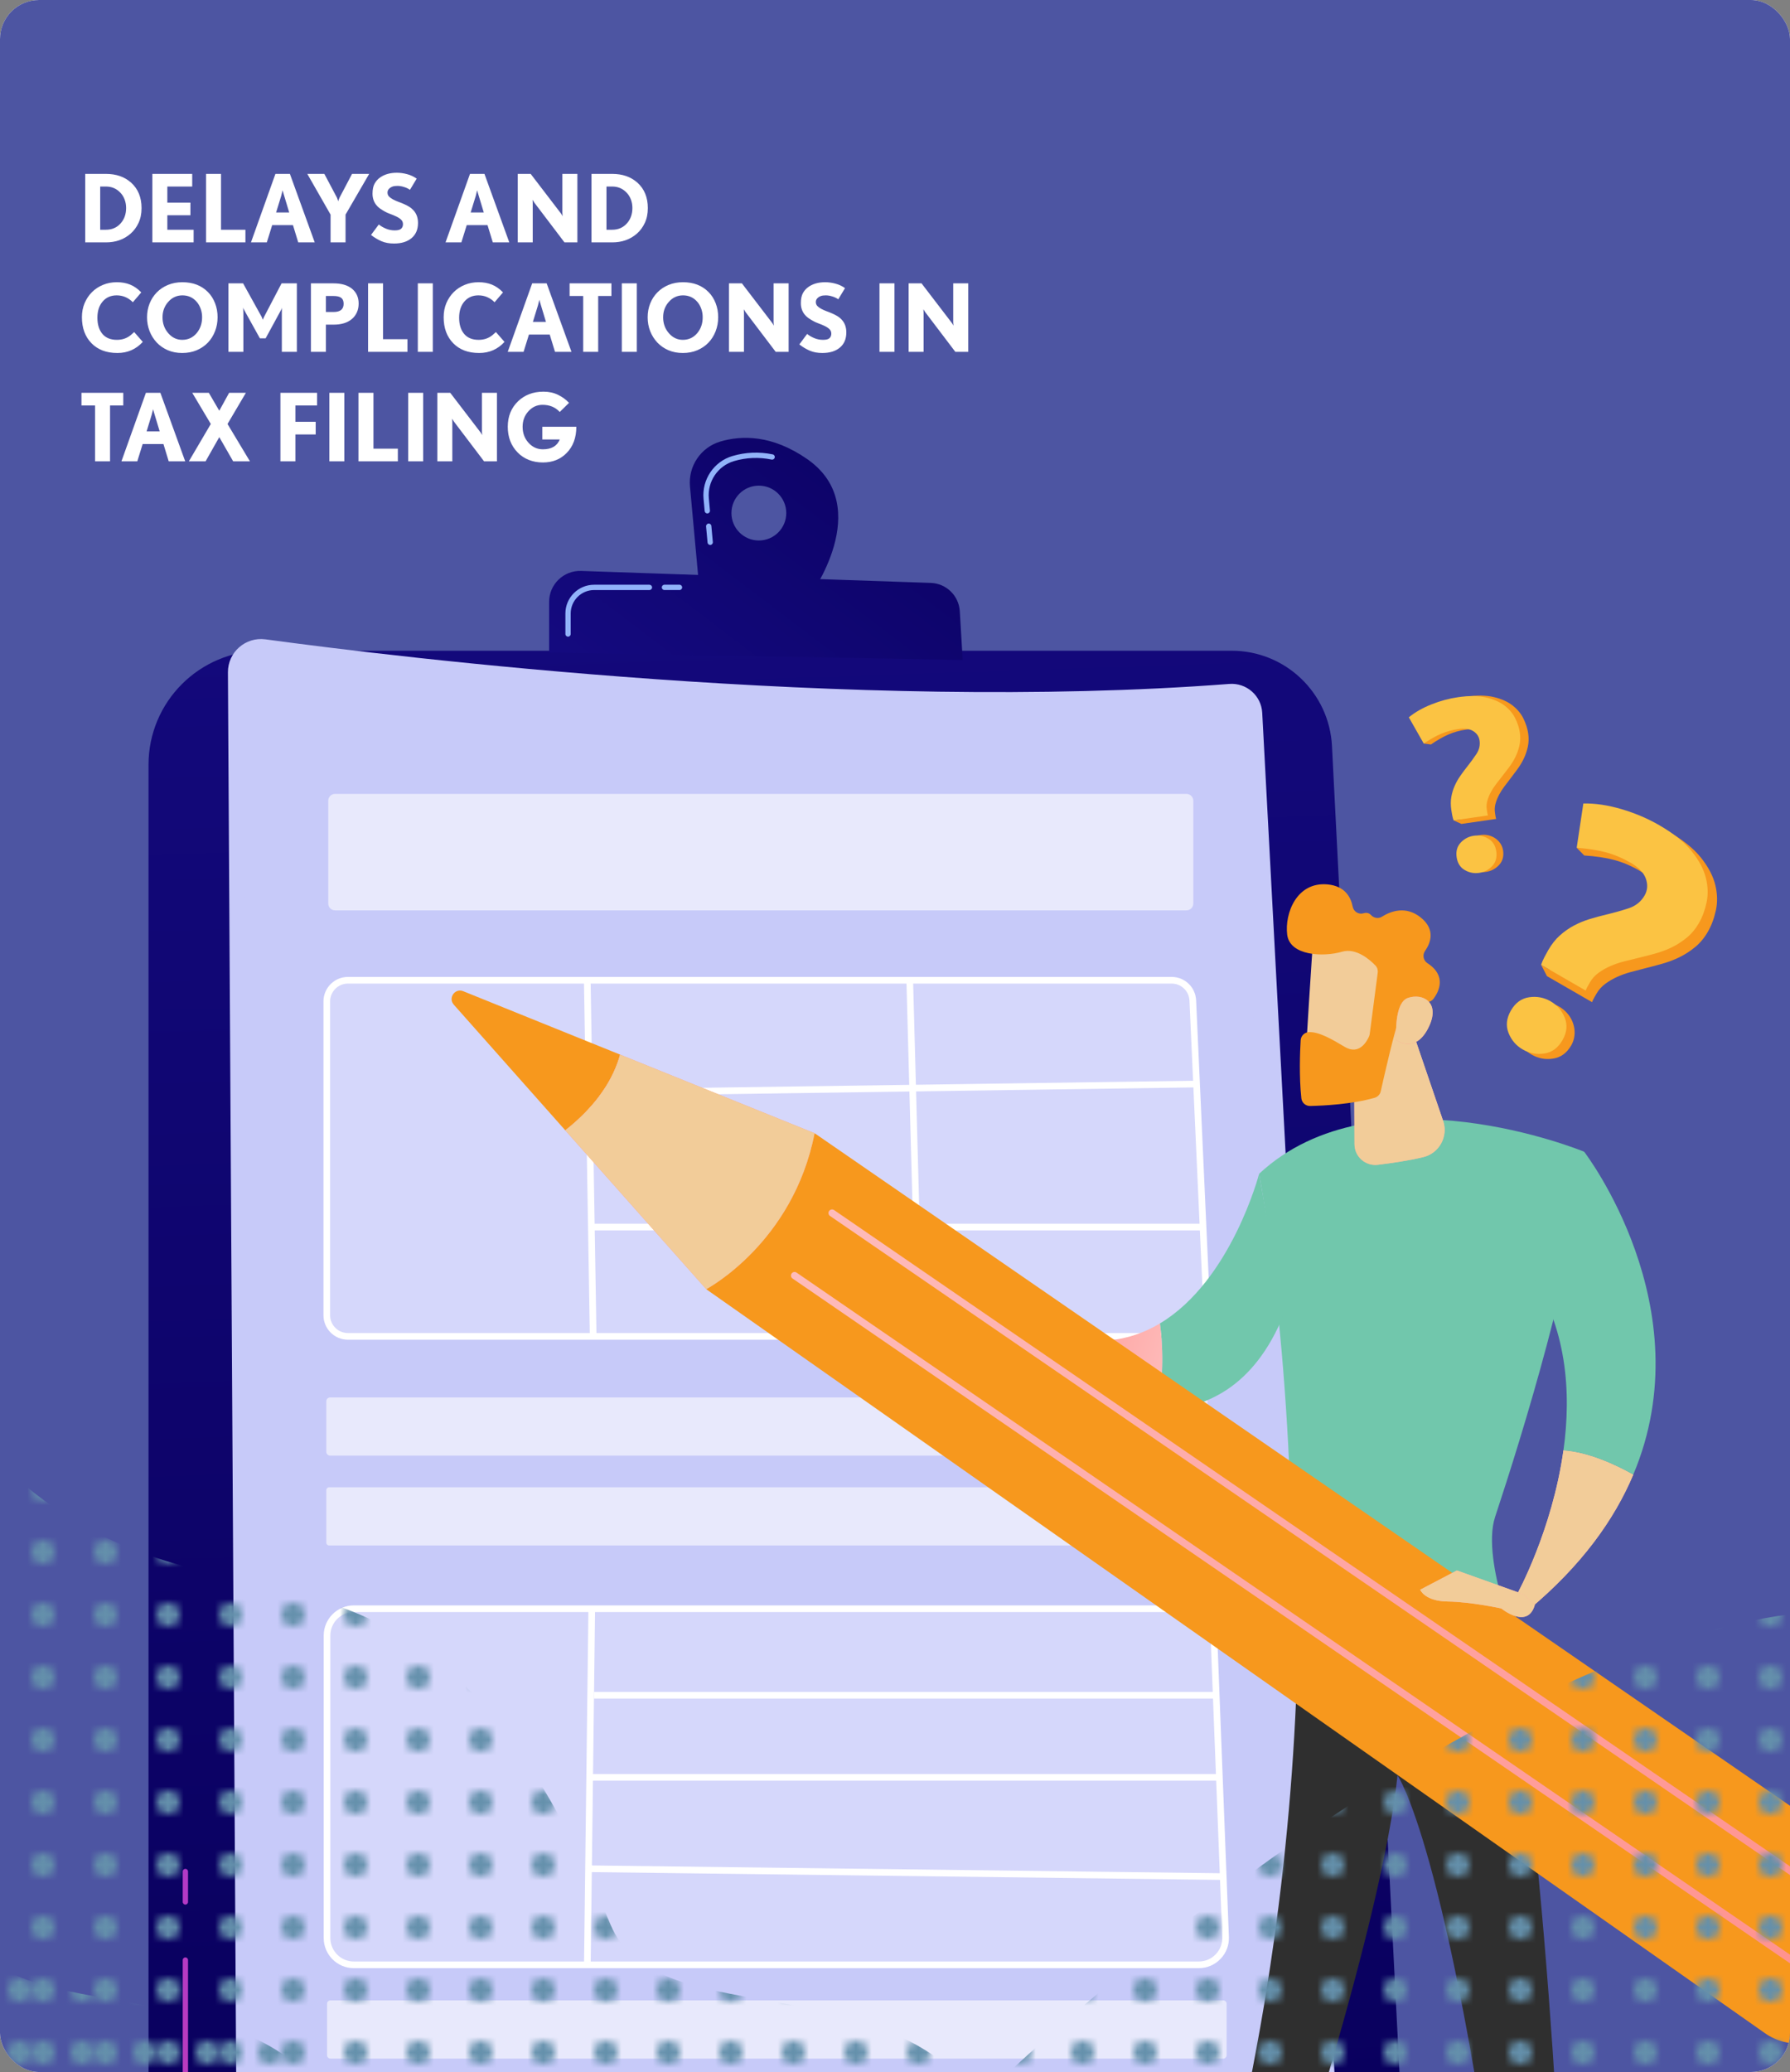 <?xml version="1.0" encoding="UTF-8"?>
<svg xmlns="http://www.w3.org/2000/svg" width="229" height="265" viewBox="0 0 229 265" fill="none">
  <rect x="0" y="0" width="229" height="265" fill="#808080" stroke="none"/>
  <g clip-path="url(#clip0_991_76776)">
    <rect width="229" height="265" rx="5" fill="white"></rect>
    <rect width="229" height="265" fill="#4D55A2"></rect>
    <path d="M10.902 31V22.24H13.551C14.863 22.24 15.938 22.613 16.773 23.359C17.664 24.16 18.109 25.246 18.109 26.617C18.109 27.332 17.98 27.963 17.723 28.51C17.469 29.057 17.129 29.516 16.703 29.887C15.852 30.629 14.801 31 13.551 31H10.902ZM12.818 29.383H13.551C14.332 29.383 14.965 29.105 15.449 28.551C15.906 28.031 16.135 27.379 16.135 26.594C16.135 26.219 16.072 25.863 15.947 25.527C15.822 25.191 15.645 24.902 15.414 24.66C14.918 24.125 14.297 23.857 13.551 23.857H12.818V29.383ZM19.492 31V22.24H24.59V23.857H21.408V25.914H24.361V27.531H21.408V29.383H24.771V31H19.492ZM26.359 31V22.24H28.275V29.383H31.398V31H26.359ZM32.107 31L35.236 22.24H37.088L40.264 31H38.154L37.48 28.791H34.82L34.135 31H32.107ZM35.324 27.174H37L36.355 25.035C36.25 24.699 36.185 24.467 36.162 24.338C36.154 24.354 36.131 24.436 36.092 24.584C36.057 24.732 36.02 24.883 35.98 25.035L35.324 27.174ZM39.315 22.24H41.494L43.105 25.275C43.133 25.33 43.162 25.41 43.193 25.516C43.228 25.621 43.256 25.697 43.275 25.744C43.283 25.697 43.299 25.637 43.322 25.562C43.346 25.484 43.385 25.389 43.44 25.275L45.039 22.24H47.23L44.207 27.449V31H42.291V27.449L39.315 22.24ZM47.465 30.051L48.461 28.709C48.715 28.916 49.018 29.094 49.369 29.242C49.725 29.391 50.102 29.465 50.5 29.465C50.898 29.465 51.174 29.393 51.326 29.248C51.478 29.104 51.555 28.912 51.555 28.674C51.555 28.432 51.469 28.232 51.297 28.076C51.125 27.92 50.914 27.785 50.664 27.672C50.418 27.555 50.162 27.449 49.897 27.355C49.635 27.258 49.404 27.152 49.205 27.039C49.006 26.926 48.809 26.803 48.613 26.67C48.422 26.533 48.254 26.371 48.109 26.184C47.809 25.785 47.658 25.314 47.658 24.771C47.658 24.229 47.748 23.797 47.928 23.477C48.107 23.156 48.344 22.895 48.637 22.691C49.207 22.293 49.92 22.094 50.775 22.094C51.193 22.094 51.629 22.154 52.082 22.275C52.539 22.396 52.947 22.588 53.307 22.85L52.445 24.279C52.254 24.135 52.008 24.016 51.707 23.922C51.406 23.824 51.119 23.775 50.846 23.775C50.576 23.775 50.365 23.805 50.213 23.863C50.06 23.918 49.938 23.988 49.844 24.074C49.664 24.227 49.574 24.408 49.574 24.619C49.574 24.826 49.639 24.998 49.768 25.135C49.897 25.268 50.062 25.389 50.266 25.498C50.469 25.607 50.695 25.709 50.945 25.803C51.199 25.893 51.443 25.99 51.678 26.096C51.916 26.197 52.139 26.312 52.346 26.441C52.557 26.57 52.746 26.729 52.914 26.916C53.289 27.334 53.477 27.867 53.477 28.516C53.477 29.348 53.201 29.994 52.65 30.455C52.103 30.916 51.355 31.146 50.406 31.146C49.797 31.146 49.26 31.047 48.795 30.848C48.33 30.645 47.887 30.379 47.465 30.051ZM56.998 31L60.127 22.24H61.978L65.154 31H63.045L62.371 28.791H59.711L59.025 31H56.998ZM60.215 27.174H61.891L61.246 25.035C61.141 24.699 61.076 24.467 61.053 24.338C61.045 24.354 61.022 24.436 60.982 24.584C60.947 24.732 60.91 24.883 60.871 25.035L60.215 27.174ZM66.238 31V22.24H67.891L71.758 27.291C71.82 27.373 71.869 27.451 71.904 27.525C71.939 27.596 71.963 27.639 71.975 27.654L71.945 27.209V22.24H73.867V31H72.215L68.348 25.902C68.238 25.738 68.166 25.621 68.131 25.551L68.154 25.984V31H66.238ZM75.672 31V22.24H78.32C79.633 22.24 80.707 22.613 81.543 23.359C82.434 24.16 82.879 25.246 82.879 26.617C82.879 27.332 82.75 27.963 82.492 28.51C82.238 29.057 81.898 29.516 81.473 29.887C80.621 30.629 79.57 31 78.32 31H75.672ZM77.588 29.383H78.32C79.102 29.383 79.734 29.105 80.219 28.551C80.676 28.031 80.904 27.379 80.904 26.594C80.904 26.219 80.842 25.863 80.717 25.527C80.592 25.191 80.414 24.902 80.184 24.66C79.688 24.125 79.066 23.857 78.32 23.857H77.588V29.383ZM10.48 40.57C10.48 39.914 10.596 39.312 10.826 38.766C11.06 38.219 11.377 37.748 11.775 37.353C12.178 36.955 12.648 36.647 13.188 36.428C13.727 36.205 14.312 36.094 14.945 36.094C15.578 36.094 16.145 36.195 16.645 36.398C17.145 36.598 17.621 36.93 18.074 37.395L16.996 38.654C16.41 38.068 15.719 37.775 14.922 37.775C14.18 37.775 13.582 38.039 13.129 38.566C12.684 39.086 12.461 39.777 12.461 40.641C12.461 41.5 12.672 42.185 13.094 42.697C13.52 43.209 14.141 43.465 14.957 43.465C15.645 43.465 16.236 43.262 16.732 42.855C16.877 42.734 17.021 42.605 17.166 42.469L18.268 43.728C17.396 44.674 16.316 45.147 15.027 45.147C14.316 45.147 13.684 45.041 13.129 44.83C12.578 44.615 12.107 44.309 11.717 43.91C10.893 43.074 10.48 41.961 10.48 40.57ZM19.135 42.352C18.92 41.797 18.812 41.207 18.812 40.582C18.812 39.953 18.92 39.367 19.135 38.824C19.354 38.277 19.66 37.803 20.055 37.4C20.449 36.994 20.924 36.676 21.479 36.445C22.037 36.211 22.656 36.094 23.336 36.094C24.688 36.094 25.779 36.516 26.611 37.359C27.002 37.758 27.303 38.232 27.514 38.783C27.729 39.334 27.836 39.93 27.836 40.57C27.836 41.211 27.727 41.81 27.508 42.369C27.293 42.924 26.988 43.408 26.594 43.822C26.199 44.232 25.723 44.557 25.164 44.795C24.609 45.029 23.992 45.147 23.312 45.147C22.633 45.147 22.016 45.027 21.461 44.789C20.91 44.547 20.439 44.219 20.049 43.805C19.658 43.387 19.354 42.902 19.135 42.352ZM20.793 40.582C20.793 41.383 21.043 42.066 21.543 42.633C22.031 43.188 22.621 43.465 23.312 43.465C24.07 43.465 24.691 43.172 25.176 42.586C25.629 42.035 25.855 41.363 25.855 40.57C25.855 40.195 25.795 39.838 25.674 39.498C25.557 39.158 25.387 38.859 25.164 38.602C24.688 38.051 24.078 37.775 23.336 37.775C22.605 37.775 21.992 38.062 21.496 38.637C21.027 39.18 20.793 39.828 20.793 40.582ZM29.219 45V36.24H31.1L33.467 40.512C33.506 40.594 33.541 40.678 33.572 40.764C33.603 40.846 33.623 40.895 33.631 40.91C33.631 40.867 33.684 40.734 33.789 40.512L36.022 36.24H37.978V45H36.057V39.949C36.057 39.594 36.068 39.393 36.092 39.346C36.084 39.361 36.066 39.406 36.039 39.48C36.012 39.551 35.977 39.619 35.934 39.685L33.982 43.272H33.25L31.258 39.685C31.18 39.553 31.127 39.44 31.1 39.346L31.135 39.949V45H29.219ZM39.777 45V36.24H42.678C43.67 36.24 44.449 36.465 45.016 36.914C45.594 37.383 45.883 38.02 45.883 38.824C45.883 39.238 45.809 39.611 45.66 39.943C45.512 40.275 45.301 40.559 45.027 40.793C44.465 41.277 43.682 41.52 42.678 41.52H41.693V45H39.777ZM41.693 39.902H42.678C43.533 39.902 43.961 39.553 43.961 38.853C43.961 38.494 43.855 38.238 43.645 38.086C43.434 37.934 43.111 37.857 42.678 37.857H41.693V39.902ZM47.09 45V36.24H49.006V43.383H52.129V45H47.09ZM53.453 45V36.24H55.369V45H53.453ZM56.758 40.57C56.758 39.914 56.873 39.312 57.103 38.766C57.338 38.219 57.654 37.748 58.053 37.353C58.455 36.955 58.926 36.647 59.465 36.428C60.004 36.205 60.59 36.094 61.223 36.094C61.855 36.094 62.422 36.195 62.922 36.398C63.422 36.598 63.898 36.93 64.352 37.395L63.273 38.654C62.688 38.068 61.996 37.775 61.199 37.775C60.457 37.775 59.859 38.039 59.406 38.566C58.961 39.086 58.738 39.777 58.738 40.641C58.738 41.5 58.949 42.185 59.371 42.697C59.797 43.209 60.418 43.465 61.234 43.465C61.922 43.465 62.514 43.262 63.01 42.855C63.154 42.734 63.299 42.605 63.443 42.469L64.545 43.728C63.674 44.674 62.594 45.147 61.305 45.147C60.594 45.147 59.961 45.041 59.406 44.83C58.855 44.615 58.385 44.309 57.994 43.91C57.17 43.074 56.758 41.961 56.758 40.57ZM64.955 45L68.084 36.24H69.936L73.111 45H71.002L70.328 42.791H67.668L66.982 45H64.955ZM68.172 41.174H69.848L69.203 39.035C69.098 38.699 69.033 38.467 69.01 38.338C69.002 38.353 68.978 38.435 68.939 38.584C68.904 38.732 68.867 38.883 68.828 39.035L68.172 41.174ZM72.871 37.857V36.24H78.221V37.857H76.527V45H74.611V37.857H72.871ZM79.551 45V36.24H81.467V45H79.551ZM83.178 42.352C82.963 41.797 82.856 41.207 82.856 40.582C82.856 39.953 82.963 39.367 83.178 38.824C83.397 38.277 83.703 37.803 84.098 37.4C84.492 36.994 84.967 36.676 85.522 36.445C86.08 36.211 86.699 36.094 87.379 36.094C88.731 36.094 89.822 36.516 90.654 37.359C91.045 37.758 91.346 38.232 91.557 38.783C91.772 39.334 91.879 39.93 91.879 40.57C91.879 41.211 91.769 41.81 91.551 42.369C91.336 42.924 91.031 43.408 90.637 43.822C90.242 44.232 89.766 44.557 89.207 44.795C88.652 45.029 88.035 45.147 87.356 45.147C86.676 45.147 86.059 45.027 85.504 44.789C84.953 44.547 84.482 44.219 84.092 43.805C83.701 43.387 83.397 42.902 83.178 42.352ZM84.836 40.582C84.836 41.383 85.086 42.066 85.586 42.633C86.074 43.188 86.664 43.465 87.356 43.465C88.113 43.465 88.734 43.172 89.219 42.586C89.672 42.035 89.898 41.363 89.898 40.57C89.898 40.195 89.838 39.838 89.717 39.498C89.6 39.158 89.43 38.859 89.207 38.602C88.731 38.051 88.121 37.775 87.379 37.775C86.648 37.775 86.035 38.062 85.539 38.637C85.07 39.18 84.836 39.828 84.836 40.582ZM93.262 45V36.24H94.914L98.781 41.291C98.844 41.373 98.893 41.451 98.928 41.525C98.963 41.596 98.986 41.639 98.998 41.654L98.969 41.209V36.24H100.891V45H99.238L95.371 39.902C95.262 39.738 95.189 39.621 95.154 39.551L95.178 39.984V45H93.262ZM102.262 44.051L103.258 42.709C103.512 42.916 103.814 43.094 104.166 43.242C104.521 43.391 104.898 43.465 105.297 43.465C105.695 43.465 105.971 43.393 106.123 43.248C106.275 43.103 106.352 42.912 106.352 42.674C106.352 42.432 106.266 42.232 106.094 42.076C105.922 41.92 105.711 41.785 105.461 41.672C105.215 41.555 104.959 41.449 104.693 41.355C104.432 41.258 104.201 41.152 104.002 41.039C103.803 40.926 103.605 40.803 103.41 40.67C103.219 40.533 103.051 40.371 102.906 40.184C102.605 39.785 102.455 39.315 102.455 38.772C102.455 38.228 102.545 37.797 102.725 37.477C102.904 37.156 103.141 36.895 103.434 36.691C104.004 36.293 104.717 36.094 105.572 36.094C105.99 36.094 106.426 36.154 106.879 36.275C107.336 36.397 107.744 36.588 108.104 36.85L107.242 38.279C107.051 38.135 106.805 38.016 106.504 37.922C106.203 37.824 105.916 37.775 105.643 37.775C105.373 37.775 105.162 37.805 105.01 37.863C104.857 37.918 104.734 37.988 104.641 38.074C104.461 38.227 104.371 38.408 104.371 38.619C104.371 38.826 104.436 38.998 104.564 39.135C104.693 39.268 104.859 39.389 105.062 39.498C105.266 39.607 105.492 39.709 105.742 39.803C105.996 39.893 106.24 39.99 106.475 40.096C106.713 40.197 106.936 40.312 107.143 40.441C107.354 40.57 107.543 40.728 107.711 40.916C108.086 41.334 108.273 41.867 108.273 42.516C108.273 43.348 107.998 43.994 107.447 44.455C106.9 44.916 106.152 45.147 105.203 45.147C104.594 45.147 104.057 45.047 103.592 44.848C103.127 44.645 102.684 44.379 102.262 44.051ZM112.516 45V36.24H114.432V45H112.516ZM116.242 45V36.24H117.895L121.762 41.291C121.824 41.373 121.873 41.451 121.908 41.525C121.943 41.596 121.967 41.639 121.979 41.654L121.949 41.209V36.24H123.871V45H122.219L118.352 39.902C118.242 39.738 118.17 39.621 118.135 39.551L118.158 39.984V45H116.242ZM10.422 51.857V50.24H15.771V51.857H14.078V59H12.162V51.857H10.422ZM15.537 59L18.666 50.24H20.518L23.693 59H21.584L20.91 56.791H18.25L17.564 59H15.537ZM18.754 55.174H20.43L19.785 53.035C19.68 52.699 19.615 52.467 19.592 52.338C19.584 52.353 19.561 52.435 19.521 52.584C19.486 52.732 19.449 52.883 19.41 53.035L18.754 55.174ZM24.162 59L26.969 54.225L24.596 50.24H26.717L28.053 52.531L29.312 50.24H31.457L29.107 54.225L31.973 59H29.828L28.053 55.906L26.301 59H24.162ZM35.875 59V50.24H40.562V51.857H37.791V53.949H40.387V55.566H37.791V59H35.875ZM42.133 59V50.24H44.049V59H42.133ZM45.859 59V50.24H47.775V57.383H50.898V59H45.859ZM52.223 59V50.24H54.139V59H52.223ZM55.949 59V50.24H57.602L61.469 55.291C61.531 55.373 61.58 55.451 61.615 55.525C61.65 55.596 61.674 55.639 61.685 55.654L61.656 55.209V50.24H63.578V59H61.926L58.059 53.902C57.949 53.738 57.877 53.621 57.842 53.551L57.865 53.984V59H55.949ZM64.961 54.582C64.961 53.258 65.398 52.172 66.273 51.324C66.68 50.93 67.152 50.627 67.691 50.416C68.231 50.201 68.846 50.094 69.537 50.094C70.228 50.094 70.848 50.228 71.394 50.498C71.945 50.768 72.412 51.109 72.795 51.523L71.611 52.69C71.049 52.08 70.316 51.775 69.414 51.775C68.695 51.775 68.086 52.055 67.586 52.613C67.102 53.156 66.859 53.812 66.859 54.582C66.859 55.375 67.102 56.047 67.586 56.598C68.098 57.176 68.719 57.465 69.449 57.465C70.555 57.465 71.275 57.045 71.611 56.205H69.379V54.582H73.732C73.732 55.98 73.316 57.102 72.484 57.945C71.699 58.746 70.688 59.147 69.449 59.147C68.801 59.147 68.199 59.037 67.644 58.818C67.094 58.596 66.621 58.281 66.227 57.875C65.383 57.012 64.961 55.914 64.961 54.582Z" fill="white"></path>
    <path d="M19 97.807C19 89.754 25.528 83.226 33.581 83.226H157.575C164.416 83.226 170.056 88.587 170.404 95.419L179.557 275.188C179.829 280.534 175.621 285.044 170.269 285.14L28.155 287.723C23.127 287.815 19 283.763 19 278.733V97.807Z" fill="url(#paint0_linear_991_76776)"></path>
    <path d="M48.925 284.667H48.921L33.019 284.462C27.702 284.393 23.376 280.011 23.376 274.694V250.685C23.376 250.497 23.528 250.345 23.716 250.345C23.904 250.345 24.056 250.497 24.056 250.685V274.694C24.056 279.641 28.081 283.719 33.029 283.783L48.93 283.989C49.117 283.991 49.267 284.146 49.266 284.333C49.263 284.519 49.111 284.668 48.927 284.668L48.925 284.667Z" fill="url(#paint1_linear_991_76776)"></path>
    <path d="M23.716 243.588C23.529 243.588 23.376 243.436 23.376 243.248V239.36C23.376 239.172 23.528 239.02 23.716 239.02C23.904 239.02 24.056 239.172 24.056 239.36V243.248C24.056 243.436 23.904 243.588 23.716 243.588Z" fill="url(#paint2_linear_991_76776)"></path>
    <path d="M29.159 85.994C29.143 83.417 31.409 81.424 33.962 81.769C50.894 84.066 109.121 91.167 157.262 87.472C159.458 87.303 161.363 88.966 161.48 91.165L171.077 271.735C171.209 274.211 169.318 276.327 166.843 276.474C146.596 277.672 63.212 282.305 33.47 279.189C31.66 278.999 30.286 277.475 30.275 275.655L29.159 85.992L29.159 85.994Z" fill="#C7CAF9"></path>
    <path d="M31.153 90.518C31.139 88.039 33.319 86.12 35.776 86.453C52.071 88.663 108.106 95.497 154.433 91.941C156.546 91.779 158.38 93.379 158.492 95.496L167.727 269.266C167.853 271.649 166.034 273.686 163.653 273.827C144.168 274.98 63.923 279.437 35.302 276.44C33.56 276.257 32.237 274.791 32.227 273.039L31.153 90.518Z" fill="#C7CAF9"></path>
    <path opacity="0.58" d="M42.869 101.535H151.784C152.268 101.535 152.662 101.929 152.662 102.413V115.554C152.662 116.039 152.268 116.433 151.784 116.433H42.869C42.384 116.433 41.99 116.039 41.99 115.554V102.413C41.99 101.929 42.384 101.535 42.869 101.535Z" fill="white"></path>
    <path opacity="0.58" d="M153.986 178.721H42.239C41.966 178.721 41.745 178.942 41.745 179.215V185.676C41.745 185.949 41.966 186.17 42.239 186.17H153.986C154.259 186.17 154.48 185.949 154.48 185.676V179.215C154.48 178.942 154.259 178.721 153.986 178.721Z" fill="white"></path>
    <path opacity="0.58" d="M154.119 190.214H42.106C41.907 190.214 41.745 190.375 41.745 190.575V197.302C41.745 197.501 41.907 197.663 42.106 197.663H154.119C154.318 197.663 154.48 197.501 154.48 197.302V190.575C154.48 190.375 154.318 190.214 154.119 190.214Z" fill="white"></path>
    <path opacity="0.58" d="M156.494 255.837H42.273C42.033 255.837 41.839 256.032 41.839 256.272V262.851C41.839 263.091 42.033 263.286 42.273 263.286H156.494C156.734 263.286 156.929 263.091 156.929 262.851V256.272C156.929 256.032 156.734 255.837 156.494 255.837Z" fill="white"></path>
    <path opacity="0.25" d="M151.652 170.917H44.448C42.955 170.917 41.745 169.707 41.745 168.214V128.073C41.745 126.58 42.955 125.371 44.448 125.371H149.834C151.279 125.371 152.468 126.507 152.534 127.951L154.352 168.092C154.422 169.631 153.192 170.917 151.651 170.917H151.652Z" fill="white"></path>
    <path d="M151.715 171.343H44.51C42.785 171.343 41.382 169.939 41.382 168.214V128.073C41.382 126.349 42.785 124.945 44.51 124.945H149.897C151.574 124.945 152.946 126.257 153.022 127.932L154.84 168.073C154.878 168.934 154.572 169.753 153.976 170.376C153.38 171 152.578 171.343 151.715 171.343ZM44.51 125.796C43.255 125.796 42.233 126.818 42.233 128.073V168.214C42.233 169.47 43.255 170.491 44.51 170.491H151.715C152.343 170.491 152.927 170.242 153.36 169.787C153.793 169.334 154.017 168.738 153.989 168.111L152.171 127.97C152.116 126.751 151.117 125.796 149.897 125.796H44.51V125.796Z" fill="white"></path>
    <path opacity="0.25" d="M153.365 251.293H45.266C43.373 251.293 41.839 249.758 41.839 247.865V209.175C41.839 207.282 43.374 205.747 45.266 205.747H151.865C153.707 205.747 155.22 207.203 155.291 209.043L156.79 247.733C156.865 249.677 155.31 251.294 153.365 251.294V251.293Z" fill="white"></path>
    <path d="M153.365 251.719H45.266C43.141 251.719 41.413 249.99 41.413 247.865V209.175C41.413 207.051 43.142 205.322 45.266 205.322H151.865C153.943 205.322 155.635 206.949 155.715 209.026L157.215 247.716C157.257 248.773 156.875 249.775 156.141 250.537C155.408 251.299 154.421 251.719 153.364 251.719H153.365ZM45.266 206.173C43.611 206.173 42.263 207.52 42.263 209.175V247.865C42.263 249.521 43.611 250.867 45.266 250.867H153.365C154.189 250.867 154.958 250.54 155.528 249.947C156.1 249.353 156.397 248.572 156.365 247.749L154.865 209.059C154.802 207.44 153.485 206.173 151.865 206.173H45.266Z" fill="white"></path>
    <path d="M75.557 125.37L74.706 125.384L75.461 170.93L76.312 170.916L75.557 125.37Z" fill="white"></path>
    <path d="M116.811 125.348L115.959 125.371L117.192 170.917L118.043 170.894L116.811 125.348Z" fill="white"></path>
    <path d="M153.074 138.218L75.506 139.329L75.518 140.18L153.086 139.07L153.074 138.218Z" fill="white"></path>
    <path d="M153.744 156.51H75.702V157.361H153.744V156.51Z" fill="white"></path>
    <path d="M75.278 205.747L74.714 251.294L75.566 251.304L76.13 205.758L75.278 205.747Z" fill="white"></path>
    <path d="M155.731 216.389H75.986V217.24H155.731V216.389Z" fill="white"></path>
    <path d="M156.015 226.889H75.419V227.74H156.015V226.889Z" fill="white"></path>
    <path d="M75.504 238.58L75.494 239.432L156.473 240.435L156.484 239.584L75.504 238.58Z" fill="white"></path>
    <path d="M103.268 58.716C98.789 55.6 94.895 55.662 92.154 56.471C89.653 57.209 88.032 59.623 88.27 62.219L89.452 75.124L103.52 76.372C103.52 76.372 112.052 64.826 103.268 58.715V58.716ZM97.081 69.126C95.144 69.126 93.573 67.556 93.573 65.619C93.573 63.681 95.144 62.111 97.081 62.111C99.019 62.111 100.589 63.681 100.589 65.619C100.589 67.556 99.019 69.126 97.081 69.126Z" fill="url(#paint3_linear_991_76776)"></path>
    <path d="M90.857 69.695C90.683 69.695 90.536 69.563 90.519 69.387L90.331 67.332C90.314 67.145 90.452 66.98 90.638 66.962C90.829 66.945 90.99 67.083 91.007 67.27L91.195 69.325C91.212 69.512 91.075 69.677 90.888 69.695C90.877 69.695 90.867 69.696 90.857 69.696V69.695ZM90.488 65.668C90.314 65.668 90.167 65.536 90.15 65.36L90.007 63.799C89.78 61.326 91.336 59.023 93.707 58.323C95.387 57.827 97.117 57.757 98.849 58.112C99.033 58.149 99.151 58.33 99.114 58.513C99.076 58.696 98.898 58.814 98.713 58.776C97.091 58.444 95.471 58.51 93.9 58.974C91.838 59.583 90.485 61.586 90.683 63.738L90.826 65.298C90.843 65.484 90.705 65.65 90.519 65.667C90.508 65.668 90.498 65.669 90.488 65.669V65.668Z" fill="#91B3FA"></path>
    <path d="M70.25 83.464V76.976C70.25 74.736 72.106 72.943 74.345 73.019L119.077 74.551C121.062 74.62 122.67 76.186 122.788 78.169L123.162 84.403L70.249 83.463L70.25 83.464Z" fill="url(#paint4_linear_991_76776)"></path>
    <path d="M86.93 75.463H85.007C84.819 75.463 84.667 75.312 84.667 75.124C84.667 74.936 84.819 74.784 85.007 74.784H86.93C87.117 74.784 87.27 74.936 87.27 75.124C87.27 75.312 87.118 75.463 86.93 75.463Z" fill="#91B3FA"></path>
    <path d="M72.671 81.426C72.484 81.426 72.332 81.274 72.332 81.086V78.462C72.332 76.434 73.981 74.785 76.01 74.785H83.082C83.269 74.785 83.422 74.936 83.422 75.124C83.422 75.312 83.27 75.464 83.082 75.464H76.01C74.356 75.464 73.011 76.81 73.011 78.463V81.087C73.011 81.275 72.859 81.427 72.671 81.427V81.426Z" fill="#91B3FA"></path>
    <path d="M200.187 290.21C198.056 291.276 192.401 289.976 192.401 289.976C185.2 236.146 178.79 227.055 178.79 227.055C176.805 246.113 163.52 285.922 163.52 285.922C159.797 286.5 155.898 283.88 155.898 283.88C163.645 253.885 166.039 226.557 166.118 204.528C179.838 207.875 188.338 205.152 191.208 203.913C197.664 225.284 200.187 290.208 200.187 290.208L200.187 290.21Z" fill="#2F2F2F"></path>
    <path d="M202.666 147.299C201.797 160.865 194.698 183.66 191.273 194.008C190.311 196.916 191.275 201.564 192.193 204.805C192.337 205.312 192.025 205.831 191.509 205.943C188.334 206.63 177.689 208.542 166.584 206.159C165.843 206 165.324 205.328 165.324 204.57C165.327 172.044 161.083 150.121 161.083 150.121C175.966 136.269 202.664 147.3 202.664 147.3L202.666 147.299Z" fill="#71C7AC"></path>
    <path d="M177.72 225.54C177.835 225.57 177.959 225.571 178.082 225.535C178.436 225.432 178.639 225.06 178.535 224.706C178.474 224.499 176.995 219.581 172.396 215.618C172.117 215.379 171.694 215.408 171.453 215.689C171.212 215.969 171.243 216.392 171.524 216.632C175.81 220.326 177.238 225.036 177.252 225.083C177.32 225.316 177.504 225.483 177.721 225.541L177.72 225.54Z" fill="url(#paint5_linear_991_76776)"></path>
    <path d="M208.956 188.586C206.52 194.362 202.318 200.248 195.554 205.884L194.099 203.866C194.099 203.866 198.587 195.718 200.017 185.489C203.198 185.709 206.605 187.274 208.955 188.588L208.956 188.586Z" fill="url(#paint6_linear_991_76776)"></path>
    <path d="M208.956 188.586C206.52 194.362 202.318 200.248 195.554 205.884L194.099 203.866C194.099 203.866 198.587 195.718 200.017 185.489C203.198 185.709 206.605 187.274 208.955 188.588L208.956 188.586Z" fill="url(#paint7_linear_991_76776)"></path>
    <path d="M195.527 162.411L202.666 147.299C202.666 147.299 217.982 167.184 208.954 188.586C206.605 187.273 203.197 185.709 200.016 185.487C201.046 178.118 200.491 169.67 195.525 162.411L195.527 162.411Z" fill="#71C7AC"></path>
    <path d="M161.085 150.12L164.229 168.124C160.436 177.47 154.123 180.258 148.094 180.36C148.925 175.861 148.765 172.003 148.391 169.264C157.525 163.794 161.084 150.119 161.084 150.119L161.085 150.12Z" fill="#71C7AC"></path>
    <path d="M148.392 169.264C148.766 172.003 148.927 175.861 148.095 180.36C131.602 182.154 130.662 169.854 130.662 169.854L133.554 170.106C139.612 172.433 144.507 171.591 148.392 169.264Z" fill="url(#paint8_linear_991_76776)"></path>
    <path d="M173.233 132.186L173.287 146.343C173.293 147.934 174.684 149.159 176.262 148.972C177.966 148.768 180.145 148.453 182.069 147.994C184.123 147.506 185.304 145.349 184.622 143.351L180.141 130.224L173.234 132.187L173.233 132.186Z" fill="url(#paint9_linear_991_76776)"></path>
    <path d="M173.233 132.186L173.287 146.343C173.293 147.934 174.684 149.159 176.262 148.972C177.966 148.768 180.145 148.453 182.069 147.994C184.123 147.506 185.304 145.349 184.622 143.351L180.141 130.224L173.234 132.187L173.233 132.186Z" fill="url(#paint10_linear_991_76776)"></path>
    <path d="M168.018 120.145C167.924 120.362 166.977 136.005 166.977 136.005L175.92 136.356L179.021 121.663C179.021 121.663 169.582 116.496 168.018 120.144L168.018 120.145Z" fill="url(#paint11_linear_991_76776)"></path>
    <path d="M176.259 124.384L175.232 132.246C175.219 132.347 175.193 132.444 175.154 132.537C174.909 133.11 173.924 135.018 172.034 133.89C170.319 132.866 168.738 131.958 167.467 132.003C166.896 132.022 166.434 132.472 166.399 133.042C166.314 134.463 166.18 137.669 166.488 140.473C166.55 141.041 167.043 141.464 167.615 141.451C169.338 141.412 172.973 141.232 175.861 140.401C176.253 140.289 176.551 139.976 176.641 139.579C177.073 137.641 178.411 131.754 179.037 130.171C179.625 128.686 181.752 128.272 182.657 128.161C182.955 128.124 183.221 127.97 183.4 127.731C184.033 126.883 185.143 124.829 182.619 123.188C182.091 122.844 181.952 122.138 182.312 121.62C183.027 120.59 183.666 118.896 181.783 117.363C179.869 115.804 177.933 116.528 176.804 117.237C176.347 117.523 175.763 117.429 175.397 117.032C175.189 116.807 174.879 116.669 174.424 116.808C173.811 116.994 173.175 116.585 173.053 115.955C172.819 114.746 172.064 113.317 169.837 113.112C165.885 112.747 164.336 116.819 164.674 119.54C165.014 122.26 169.32 122.413 171.686 121.722C173.486 121.196 175.229 122.719 175.96 123.48C176.193 123.721 176.299 124.054 176.257 124.386L176.259 124.384Z" fill="#F7981D"></path>
    <path d="M178.635 133.029C178.635 133.029 178.247 128.264 180.128 127.626C182.009 126.988 184.224 128.175 182.86 131.186C181.161 134.933 178.635 133.03 178.635 133.03L178.635 133.029Z" fill="url(#paint12_linear_991_76776)"></path>
    <path d="M178.635 133.029C178.635 133.029 178.247 128.264 180.128 127.626C182.009 126.988 184.224 128.175 182.86 131.186C181.161 134.933 178.635 133.03 178.635 133.03L178.635 133.029Z" fill="url(#paint13_linear_991_76776)"></path>
    <path d="M131.171 172.296C130.261 172.681 128.013 170.765 126.665 169.495C126.007 168.876 125.876 167.878 126.362 167.116C127.063 166.021 128.108 164.647 128.939 164.66C130.318 164.683 134.918 170.704 131.171 172.294L131.171 172.296Z" fill="url(#paint14_linear_991_76776)"></path>
    <path d="M240.131 238.619L104.214 144.933L90.349 164.882L225.813 260.047C228.691 262.068 232.597 261.728 235.093 259.252C237.656 256.707 240.596 252.446 242.588 245.418C243.312 242.863 242.318 240.127 240.131 238.619Z" fill="#F7981D"></path>
    <path d="M59.265 126.772L79.335 134.881C78.548 137.731 76.623 141.176 72.321 144.567L58.053 128.49C57.295 127.636 58.207 126.344 59.265 126.772Z" fill="#F7981D"></path>
    <path d="M104.214 144.933C101.457 159.025 90.349 164.882 90.349 164.882L72.319 144.566C76.622 141.176 78.547 137.731 79.334 134.88L104.213 144.931L104.214 144.933Z" fill="url(#paint15_linear_991_76776)"></path>
    <path d="M104.214 144.933C101.457 159.025 90.349 164.882 90.349 164.882L72.319 144.566C76.622 141.176 78.547 137.731 79.334 134.88L104.213 144.931L104.214 144.933Z" fill="url(#paint16_linear_991_76776)"></path>
    <path d="M236.454 244.891C236.637 244.94 236.836 244.872 236.949 244.708C237.092 244.5 237.039 244.215 236.83 244.072L106.707 154.762C106.499 154.619 106.214 154.672 106.071 154.881C105.928 155.089 105.981 155.374 106.19 155.517L236.313 244.827C236.357 244.858 236.404 244.879 236.452 244.892L236.454 244.891Z" fill="url(#paint17_linear_991_76776)"></path>
    <path d="M231.653 252.889C231.836 252.938 232.036 252.87 232.148 252.706C232.291 252.497 232.238 252.213 232.03 252.07L101.907 162.76C101.698 162.617 101.414 162.67 101.271 162.878C101.128 163.087 101.181 163.371 101.389 163.514L231.512 252.824C231.557 252.855 231.604 252.877 231.652 252.89L231.653 252.889Z" fill="url(#paint18_linear_991_76776)"></path>
    <path d="M194.891 203.894L186.385 200.856L181.69 203.318C181.69 203.318 182.251 204.788 185.227 204.826C188.201 204.865 192.062 205.713 192.062 205.713C192.062 205.713 195.443 208.477 196.358 205.246L194.891 203.894Z" fill="url(#paint19_linear_991_76776)"></path>
    <path d="M194.891 203.894L186.385 200.856L181.69 203.318C181.69 203.318 182.251 204.788 185.227 204.826C188.201 204.865 192.062 205.713 192.062 205.713C192.062 205.713 195.443 208.477 196.358 205.246L194.891 203.894Z" fill="url(#paint20_linear_991_76776)"></path>
    <g clip-path="url(#clip1_991_76776)">
      <mask id="mask0_991_76776" style="mask-type:alpha" maskUnits="userSpaceOnUse" x="4" y="-35" width="638" height="307">
        <circle cx="5.5" cy="190.5" r="1.5" fill="#94B5C6"></circle>
        <circle cx="13.5" cy="190.5" r="1.5" fill="#94B5C6"></circle>
        <circle cx="21.5" cy="190.5" r="1.5" fill="#94B5C6"></circle>
        <circle cx="29.5" cy="190.5" r="1.5" fill="#94B5C6"></circle>
        <circle cx="37.5" cy="190.5" r="1.5" fill="#94B5C6"></circle>
        <circle cx="45.5" cy="190.5" r="1.5" fill="#94B5C6"></circle>
        <circle cx="53.5" cy="190.5" r="1.5" fill="#94B5C6"></circle>
        <circle cx="61.5" cy="190.5" r="1.5" fill="#94B5C6"></circle>
        <circle cx="69.5" cy="190.5" r="1.5" fill="#94B5C6"></circle>
        <circle cx="77.5" cy="190.5" r="1.5" fill="#94B5C6"></circle>
        <circle cx="85.5" cy="190.5" r="1.5" fill="#94B5C6"></circle>
        <circle cx="93.5" cy="190.5" r="1.5" fill="#94B5C6"></circle>
        <circle cx="101.5" cy="190.5" r="1.5" fill="#94B5C6"></circle>
        <circle cx="109.5" cy="190.5" r="1.5" fill="#94B5C6"></circle>
        <circle cx="117.5" cy="190.5" r="1.5" fill="#94B5C6"></circle>
        <circle cx="125.5" cy="190.5" r="1.5" fill="#94B5C6"></circle>
        <circle cx="133.5" cy="190.5" r="1.5" fill="#94B5C6"></circle>
        <circle cx="141.5" cy="190.5" r="1.5" fill="#94B5C6"></circle>
        <circle cx="149.5" cy="190.5" r="1.5" fill="#94B5C6"></circle>
        <circle cx="157.5" cy="190.5" r="1.5" fill="#94B5C6"></circle>
        <circle cx="165.5" cy="190.5" r="1.5" fill="#94B5C6"></circle>
        <circle cx="173.5" cy="190.5" r="1.5" fill="#94B5C6"></circle>
        <circle cx="181.5" cy="190.5" r="1.5" fill="#94B5C6"></circle>
        <circle cx="189.5" cy="190.5" r="1.5" fill="#94B5C6"></circle>
        <circle cx="197.5" cy="190.5" r="1.5" fill="#94B5C6"></circle>
        <circle cx="5.5" cy="198.5" r="1.5" fill="#94B5C6"></circle>
        <circle cx="13.5" cy="198.5" r="1.5" fill="#94B5C6"></circle>
        <circle cx="21.5" cy="198.5" r="1.5" fill="#94B5C6"></circle>
        <circle cx="29.5" cy="198.5" r="1.5" fill="#94B5C6"></circle>
        <circle cx="37.5" cy="198.5" r="1.5" fill="#94B5C6"></circle>
        <circle cx="45.5" cy="198.5" r="1.5" fill="#94B5C6"></circle>
        <circle cx="53.5" cy="198.5" r="1.5" fill="#94B5C6"></circle>
        <circle cx="61.5" cy="198.5" r="1.5" fill="#94B5C6"></circle>
        <circle cx="69.5" cy="198.5" r="1.5" fill="#94B5C6"></circle>
        <circle cx="77.5" cy="198.5" r="1.5" fill="#94B5C6"></circle>
        <circle cx="85.5" cy="198.5" r="1.5" fill="#94B5C6"></circle>
        <circle cx="93.5" cy="198.5" r="1.5" fill="#94B5C6"></circle>
        <circle cx="101.5" cy="198.5" r="1.5" fill="#94B5C6"></circle>
        <circle cx="109.5" cy="198.5" r="1.5" fill="#94B5C6"></circle>
        <circle cx="117.5" cy="198.5" r="1.5" fill="#94B5C6"></circle>
        <circle cx="125.5" cy="198.5" r="1.5" fill="#94B5C6"></circle>
        <circle cx="133.5" cy="198.5" r="1.5" fill="#94B5C6"></circle>
        <circle cx="141.5" cy="198.5" r="1.5" fill="#94B5C6"></circle>
        <circle cx="149.5" cy="198.5" r="1.5" fill="#94B5C6"></circle>
        <circle cx="157.5" cy="198.5" r="1.5" fill="#94B5C6"></circle>
        <circle cx="165.5" cy="198.5" r="1.5" fill="#94B5C6"></circle>
        <circle cx="173.5" cy="198.5" r="1.5" fill="#94B5C6"></circle>
        <circle cx="181.5" cy="198.5" r="1.5" fill="#94B5C6"></circle>
        <circle cx="189.5" cy="198.5" r="1.5" fill="#94B5C6"></circle>
        <circle cx="197.5" cy="198.5" r="1.5" fill="#94B5C6"></circle>
        <circle cx="5.5" cy="206.5" r="1.5" fill="#94B5C6"></circle>
        <circle cx="13.5" cy="206.5" r="1.5" fill="#94B5C6"></circle>
        <circle cx="21.5" cy="206.5" r="1.5" fill="#94B5C6"></circle>
        <circle cx="29.5" cy="206.5" r="1.5" fill="#94B5C6"></circle>
        <circle cx="37.5" cy="206.5" r="1.5" fill="#94B5C6"></circle>
        <circle cx="45.5" cy="206.5" r="1.5" fill="#94B5C6"></circle>
        <circle cx="53.5" cy="206.5" r="1.5" fill="#94B5C6"></circle>
        <circle cx="61.5" cy="206.5" r="1.5" fill="#94B5C6"></circle>
        <circle cx="69.5" cy="206.5" r="1.5" fill="#94B5C6"></circle>
        <circle cx="77.5" cy="206.5" r="1.5" fill="#94B5C6"></circle>
        <circle cx="85.5" cy="206.5" r="1.5" fill="#94B5C6"></circle>
        <circle cx="93.5" cy="206.5" r="1.5" fill="#94B5C6"></circle>
        <circle cx="101.5" cy="206.5" r="1.5" fill="#94B5C6"></circle>
        <circle cx="109.5" cy="206.5" r="1.5" fill="#94B5C6"></circle>
        <circle cx="117.5" cy="206.5" r="1.5" fill="#94B5C6"></circle>
        <circle cx="125.5" cy="206.5" r="1.5" fill="#94B5C6"></circle>
        <circle cx="133.5" cy="206.5" r="1.5" fill="#94B5C6"></circle>
        <circle cx="141.5" cy="206.5" r="1.5" fill="#94B5C6"></circle>
        <circle cx="149.5" cy="206.5" r="1.5" fill="#94B5C6"></circle>
        <circle cx="157.5" cy="206.5" r="1.5" fill="#94B5C6"></circle>
        <circle cx="165.5" cy="206.5" r="1.5" fill="#94B5C6"></circle>
        <circle cx="173.5" cy="206.5" r="1.5" fill="#94B5C6"></circle>
        <circle cx="181.5" cy="206.5" r="1.5" fill="#94B5C6"></circle>
        <circle cx="189.5" cy="206.5" r="1.5" fill="#94B5C6"></circle>
        <circle cx="197.5" cy="206.5" r="1.5" fill="#94B5C6"></circle>
        <circle cx="5.5" cy="214.5" r="1.5" fill="#94B5C6"></circle>
        <circle cx="13.5" cy="214.5" r="1.5" fill="#94B5C6"></circle>
        <circle cx="21.5" cy="214.5" r="1.5" fill="#94B5C6"></circle>
        <circle cx="29.5" cy="214.5" r="1.5" fill="#94B5C6"></circle>
        <circle cx="37.5" cy="214.5" r="1.5" fill="#94B5C6"></circle>
        <circle cx="45.5" cy="214.5" r="1.5" fill="#94B5C6"></circle>
        <circle cx="53.5" cy="214.5" r="1.5" fill="#94B5C6"></circle>
        <circle cx="61.5" cy="214.5" r="1.5" fill="#94B5C6"></circle>
        <circle cx="69.5" cy="214.5" r="1.5" fill="#94B5C6"></circle>
        <circle cx="77.5" cy="214.5" r="1.5" fill="#94B5C6"></circle>
        <circle cx="85.5" cy="214.5" r="1.5" fill="#94B5C6"></circle>
        <circle cx="93.5" cy="214.5" r="1.5" fill="#94B5C6"></circle>
        <circle cx="101.5" cy="214.5" r="1.5" fill="#94B5C6"></circle>
        <circle cx="109.5" cy="214.5" r="1.5" fill="#94B5C6"></circle>
        <circle cx="117.5" cy="214.5" r="1.5" fill="#94B5C6"></circle>
        <circle cx="125.5" cy="214.5" r="1.5" fill="#94B5C6"></circle>
        <circle cx="133.5" cy="214.5" r="1.5" fill="#94B5C6"></circle>
        <circle cx="141.5" cy="214.5" r="1.5" fill="#94B5C6"></circle>
        <circle cx="149.5" cy="214.5" r="1.5" fill="#94B5C6"></circle>
        <circle cx="157.5" cy="214.5" r="1.5" fill="#94B5C6"></circle>
        <circle cx="165.5" cy="214.5" r="1.5" fill="#94B5C6"></circle>
        <circle cx="173.5" cy="214.5" r="1.5" fill="#94B5C6"></circle>
        <circle cx="181.5" cy="214.5" r="1.5" fill="#94B5C6"></circle>
        <circle cx="189.5" cy="214.5" r="1.5" fill="#94B5C6"></circle>
        <circle cx="197.5" cy="214.5" r="1.5" fill="#94B5C6"></circle>
        <circle cx="5.5" cy="222.5" r="1.5" fill="#94B5C6"></circle>
        <circle cx="13.5" cy="222.5" r="1.5" fill="#94B5C6"></circle>
        <circle cx="21.5" cy="222.5" r="1.5" fill="#94B5C6"></circle>
        <circle cx="29.5" cy="222.5" r="1.5" fill="#94B5C6"></circle>
        <circle cx="37.5" cy="222.5" r="1.5" fill="#94B5C6"></circle>
        <circle cx="45.5" cy="222.5" r="1.5" fill="#94B5C6"></circle>
        <circle cx="53.5" cy="222.5" r="1.5" fill="#94B5C6"></circle>
        <circle cx="61.5" cy="222.5" r="1.5" fill="#94B5C6"></circle>
        <circle cx="69.5" cy="222.5" r="1.5" fill="#94B5C6"></circle>
        <circle cx="77.5" cy="222.5" r="1.5" fill="#94B5C6"></circle>
        <circle cx="85.5" cy="222.5" r="1.5" fill="#94B5C6"></circle>
        <circle cx="93.5" cy="222.5" r="1.5" fill="#94B5C6"></circle>
        <circle cx="101.5" cy="222.5" r="1.5" fill="#94B5C6"></circle>
        <circle cx="109.5" cy="222.5" r="1.5" fill="#94B5C6"></circle>
        <circle cx="117.5" cy="222.5" r="1.5" fill="#94B5C6"></circle>
        <circle cx="125.5" cy="222.5" r="1.5" fill="#94B5C6"></circle>
        <circle cx="133.5" cy="222.5" r="1.5" fill="#94B5C6"></circle>
        <circle cx="141.5" cy="222.5" r="1.5" fill="#94B5C6"></circle>
        <circle cx="149.5" cy="222.5" r="1.5" fill="#94B5C6"></circle>
        <circle cx="157.5" cy="222.5" r="1.5" fill="#94B5C6"></circle>
        <circle cx="165.5" cy="222.5" r="1.5" fill="#94B5C6"></circle>
        <circle cx="173.5" cy="222.5" r="1.5" fill="#94B5C6"></circle>
        <circle cx="181.5" cy="222.5" r="1.5" fill="#94B5C6"></circle>
        <circle cx="189.5" cy="222.5" r="1.5" fill="#94B5C6"></circle>
        <circle cx="197.5" cy="222.5" r="1.5" fill="#94B5C6"></circle>
        <circle cx="5.5" cy="230.5" r="1.5" fill="#94B5C6"></circle>
        <circle cx="13.5" cy="230.5" r="1.5" fill="#94B5C6"></circle>
        <circle cx="21.5" cy="230.5" r="1.5" fill="#94B5C6"></circle>
        <circle cx="29.5" cy="230.5" r="1.5" fill="#94B5C6"></circle>
        <circle cx="37.5" cy="230.5" r="1.5" fill="#94B5C6"></circle>
        <circle cx="45.5" cy="230.5" r="1.5" fill="#94B5C6"></circle>
        <circle cx="53.5" cy="230.5" r="1.5" fill="#94B5C6"></circle>
        <circle cx="61.5" cy="230.5" r="1.5" fill="#94B5C6"></circle>
        <circle cx="69.5" cy="230.5" r="1.5" fill="#94B5C6"></circle>
        <circle cx="77.5" cy="230.5" r="1.5" fill="#94B5C6"></circle>
        <circle cx="85.5" cy="230.5" r="1.5" fill="#94B5C6"></circle>
        <circle cx="93.5" cy="230.5" r="1.5" fill="#94B5C6"></circle>
        <circle cx="101.5" cy="230.5" r="1.5" fill="#94B5C6"></circle>
        <circle cx="109.5" cy="230.5" r="1.5" fill="#94B5C6"></circle>
        <circle cx="117.5" cy="230.5" r="1.5" fill="#94B5C6"></circle>
        <circle cx="125.5" cy="230.5" r="1.5" fill="#94B5C6"></circle>
        <circle cx="133.5" cy="230.5" r="1.5" fill="#94B5C6"></circle>
        <circle cx="141.5" cy="230.5" r="1.5" fill="#94B5C6"></circle>
        <circle cx="149.5" cy="230.5" r="1.5" fill="#94B5C6"></circle>
        <circle cx="157.5" cy="230.5" r="1.5" fill="#94B5C6"></circle>
        <circle cx="165.5" cy="230.5" r="1.5" fill="#94B5C6"></circle>
        <circle cx="173.5" cy="230.5" r="1.5" fill="#94B5C6"></circle>
        <circle cx="181.5" cy="230.5" r="1.5" fill="#94B5C6"></circle>
        <circle cx="189.5" cy="230.5" r="1.5" fill="#94B5C6"></circle>
        <circle cx="197.5" cy="230.5" r="1.5" fill="#94B5C6"></circle>
        <circle cx="5.5" cy="238.5" r="1.5" fill="#94B5C6"></circle>
        <circle cx="13.5" cy="238.5" r="1.5" fill="#94B5C6"></circle>
        <circle cx="21.5" cy="238.5" r="1.5" fill="#94B5C6"></circle>
        <circle cx="29.5" cy="238.5" r="1.5" fill="#94B5C6"></circle>
        <circle cx="37.5" cy="238.5" r="1.5" fill="#94B5C6"></circle>
        <circle cx="45.5" cy="238.5" r="1.5" fill="#94B5C6"></circle>
        <circle cx="53.5" cy="238.5" r="1.5" fill="#94B5C6"></circle>
        <circle cx="61.5" cy="238.5" r="1.5" fill="#94B5C6"></circle>
        <circle cx="69.5" cy="238.5" r="1.5" fill="#94B5C6"></circle>
        <circle cx="77.5" cy="238.5" r="1.5" fill="#94B5C6"></circle>
        <circle cx="85.5" cy="238.5" r="1.5" fill="#94B5C6"></circle>
        <circle cx="93.5" cy="238.5" r="1.5" fill="#94B5C6"></circle>
        <circle cx="101.5" cy="238.5" r="1.5" fill="#94B5C6"></circle>
        <circle cx="109.5" cy="238.5" r="1.5" fill="#94B5C6"></circle>
        <circle cx="117.5" cy="238.5" r="1.5" fill="#94B5C6"></circle>
        <circle cx="125.5" cy="238.5" r="1.5" fill="#94B5C6"></circle>
        <circle cx="133.5" cy="238.5" r="1.5" fill="#94B5C6"></circle>
        <circle cx="141.5" cy="238.5" r="1.5" fill="#94B5C6"></circle>
        <circle cx="149.5" cy="238.5" r="1.5" fill="#94B5C6"></circle>
        <circle cx="157.5" cy="238.5" r="1.5" fill="#94B5C6"></circle>
        <circle cx="165.5" cy="238.5" r="1.5" fill="#94B5C6"></circle>
        <circle cx="173.5" cy="238.5" r="1.5" fill="#94B5C6"></circle>
        <circle cx="181.5" cy="238.5" r="1.5" fill="#94B5C6"></circle>
        <circle cx="189.5" cy="238.5" r="1.5" fill="#94B5C6"></circle>
        <circle cx="197.5" cy="238.5" r="1.5" fill="#94B5C6"></circle>
        <circle cx="5.5" cy="246.5" r="1.5" fill="#94B5C6"></circle>
        <circle cx="13.5" cy="246.5" r="1.5" fill="#94B5C6"></circle>
        <circle cx="21.5" cy="246.5" r="1.5" fill="#94B5C6"></circle>
        <circle cx="29.5" cy="246.5" r="1.5" fill="#94B5C6"></circle>
        <circle cx="37.5" cy="246.5" r="1.5" fill="#94B5C6"></circle>
        <circle cx="45.5" cy="246.5" r="1.5" fill="#94B5C6"></circle>
        <circle cx="53.5" cy="246.5" r="1.5" fill="#94B5C6"></circle>
        <circle cx="61.5" cy="246.5" r="1.5" fill="#94B5C6"></circle>
        <circle cx="69.5" cy="246.5" r="1.5" fill="#94B5C6"></circle>
        <circle cx="77.5" cy="246.5" r="1.5" fill="#94B5C6"></circle>
        <circle cx="85.5" cy="246.5" r="1.5" fill="#94B5C6"></circle>
        <circle cx="93.5" cy="246.5" r="1.5" fill="#94B5C6"></circle>
        <circle cx="101.5" cy="246.5" r="1.5" fill="#94B5C6"></circle>
        <circle cx="109.5" cy="246.5" r="1.5" fill="#94B5C6"></circle>
        <circle cx="117.5" cy="246.5" r="1.5" fill="#94B5C6"></circle>
        <circle cx="125.5" cy="246.5" r="1.5" fill="#94B5C6"></circle>
        <circle cx="133.5" cy="246.5" r="1.5" fill="#94B5C6"></circle>
        <circle cx="141.5" cy="246.5" r="1.5" fill="#94B5C6"></circle>
        <circle cx="149.5" cy="246.5" r="1.5" fill="#94B5C6"></circle>
        <circle cx="157.5" cy="246.5" r="1.5" fill="#94B5C6"></circle>
        <circle cx="165.5" cy="246.5" r="1.5" fill="#94B5C6"></circle>
        <circle cx="173.5" cy="246.5" r="1.5" fill="#94B5C6"></circle>
        <circle cx="181.5" cy="246.5" r="1.5" fill="#94B5C6"></circle>
        <circle cx="189.5" cy="246.5" r="1.5" fill="#94B5C6"></circle>
        <circle cx="197.5" cy="246.5" r="1.5" fill="#94B5C6"></circle>
        <circle cx="5.5" cy="254.5" r="1.5" fill="#94B5C6"></circle>
        <circle cx="13.5" cy="254.5" r="1.5" fill="#94B5C6"></circle>
        <circle cx="21.5" cy="254.5" r="1.5" fill="#94B5C6"></circle>
        <circle cx="29.5" cy="254.5" r="1.5" fill="#94B5C6"></circle>
        <circle cx="37.5" cy="254.5" r="1.5" fill="#94B5C6"></circle>
        <circle cx="45.5" cy="254.5" r="1.5" fill="#94B5C6"></circle>
        <circle cx="53.5" cy="254.5" r="1.5" fill="#94B5C6"></circle>
        <circle cx="61.5" cy="254.5" r="1.5" fill="#94B5C6"></circle>
        <circle cx="69.5" cy="254.5" r="1.5" fill="#94B5C6"></circle>
        <circle cx="77.5" cy="254.5" r="1.5" fill="#94B5C6"></circle>
        <circle cx="85.5" cy="254.5" r="1.5" fill="#94B5C6"></circle>
        <circle cx="93.5" cy="254.5" r="1.5" fill="#94B5C6"></circle>
        <circle cx="101.5" cy="254.5" r="1.5" fill="#94B5C6"></circle>
        <circle cx="109.5" cy="254.5" r="1.5" fill="#94B5C6"></circle>
        <circle cx="117.5" cy="254.5" r="1.5" fill="#94B5C6"></circle>
        <circle cx="125.5" cy="254.5" r="1.5" fill="#94B5C6"></circle>
        <circle cx="133.5" cy="254.5" r="1.5" fill="#94B5C6"></circle>
        <circle cx="141.5" cy="254.5" r="1.5" fill="#94B5C6"></circle>
        <circle cx="149.5" cy="254.5" r="1.5" fill="#94B5C6"></circle>
        <circle cx="157.5" cy="254.5" r="1.5" fill="#94B5C6"></circle>
        <circle cx="165.5" cy="254.5" r="1.5" fill="#94B5C6"></circle>
        <circle cx="173.5" cy="254.5" r="1.5" fill="#94B5C6"></circle>
        <circle cx="181.5" cy="254.5" r="1.5" fill="#94B5C6"></circle>
        <circle cx="189.5" cy="254.5" r="1.5" fill="#94B5C6"></circle>
        <circle cx="197.5" cy="254.5" r="1.5" fill="#94B5C6"></circle>
        <circle cx="5.5" cy="262.5" r="1.5" fill="#94B5C6"></circle>
        <circle cx="13.5" cy="262.5" r="1.5" fill="#94B5C6"></circle>
        <circle cx="21.5" cy="262.5" r="1.5" fill="#94B5C6"></circle>
        <circle cx="29.5" cy="262.5" r="1.5" fill="#94B5C6"></circle>
        <circle cx="37.5" cy="262.5" r="1.5" fill="#94B5C6"></circle>
        <circle cx="45.5" cy="262.5" r="1.5" fill="#94B5C6"></circle>
        <circle cx="53.5" cy="262.5" r="1.5" fill="#94B5C6"></circle>
        <circle cx="61.5" cy="262.5" r="1.5" fill="#94B5C6"></circle>
        <circle cx="69.5" cy="262.5" r="1.5" fill="#94B5C6"></circle>
        <circle cx="77.5" cy="262.5" r="1.5" fill="#94B5C6"></circle>
        <circle cx="85.5" cy="262.5" r="1.5" fill="#94B5C6"></circle>
        <circle cx="93.5" cy="262.5" r="1.5" fill="#94B5C6"></circle>
        <circle cx="101.5" cy="262.5" r="1.5" fill="#94B5C6"></circle>
        <circle cx="109.5" cy="262.5" r="1.5" fill="#94B5C6"></circle>
        <circle cx="117.5" cy="262.5" r="1.5" fill="#94B5C6"></circle>
        <circle cx="125.5" cy="262.5" r="1.5" fill="#94B5C6"></circle>
        <circle cx="133.5" cy="262.5" r="1.5" fill="#94B5C6"></circle>
        <circle cx="141.5" cy="262.5" r="1.5" fill="#94B5C6"></circle>
        <circle cx="149.5" cy="262.5" r="1.5" fill="#94B5C6"></circle>
        <circle cx="157.5" cy="262.5" r="1.5" fill="#94B5C6"></circle>
        <circle cx="165.5" cy="262.5" r="1.5" fill="#94B5C6"></circle>
        <circle cx="173.5" cy="262.5" r="1.5" fill="#94B5C6"></circle>
        <circle cx="181.5" cy="262.5" r="1.5" fill="#94B5C6"></circle>
        <circle cx="189.5" cy="262.5" r="1.5" fill="#94B5C6"></circle>
        <circle cx="197.5" cy="262.5" r="1.5" fill="#94B5C6"></circle>
      </mask>
      <g mask="url(#mask0_991_76776)">
        <path d="M-1 186.145V267.746L928 268V185.891C880.244 173.282 848.49 187.825 830.747 198.332C790.752 224.769 754.642 231.136 741.951 231.648C654.15 235.192 595.699 241.139 581.522 267.746H494.715C480.787 245.782 437.84 244.698 418.107 246.901C382.887 251.782 359.822 234.699 352.692 225.547C325.829 175.519 245.821 232.835 209.175 267.746H124.856C110.928 251.273 83.794 259.85 78.096 246.123C53.024 185.723 27.852 215.11 -1 186.145Z" fill="#6490AB"></path>
      </g>
    </g>
    <g clip-path="url(#clip2_991_76776)">
      <mask id="mask1_991_76776" style="mask-type:alpha" maskUnits="userSpaceOnUse" x="-79" y="-35" width="638" height="307">
        <circle cx="2.5" cy="190.5" r="1.5" fill="#94B5C6"></circle>
        <circle cx="10.5" cy="190.5" r="1.5" fill="#94B5C6"></circle>
        <circle cx="18.5" cy="190.5" r="1.5" fill="#94B5C6"></circle>
        <circle cx="26.5" cy="190.5" r="1.5" fill="#94B5C6"></circle>
        <circle cx="34.5" cy="190.5" r="1.5" fill="#94B5C6"></circle>
        <circle cx="42.5" cy="190.5" r="1.5" fill="#94B5C6"></circle>
        <circle cx="50.5" cy="190.5" r="1.5" fill="#94B5C6"></circle>
        <circle cx="58.5" cy="190.5" r="1.5" fill="#94B5C6"></circle>
        <circle cx="66.5" cy="190.5" r="1.5" fill="#94B5C6"></circle>
        <circle cx="74.5" cy="190.5" r="1.5" fill="#94B5C6"></circle>
        <circle cx="82.5" cy="190.5" r="1.5" fill="#94B5C6"></circle>
        <circle cx="90.5" cy="190.5" r="1.5" fill="#94B5C6"></circle>
        <circle cx="98.5" cy="190.5" r="1.5" fill="#94B5C6"></circle>
        <circle cx="106.5" cy="190.5" r="1.5" fill="#94B5C6"></circle>
        <circle cx="114.5" cy="190.5" r="1.5" fill="#94B5C6"></circle>
        <circle cx="122.5" cy="190.5" r="1.5" fill="#94B5C6"></circle>
        <circle cx="130.5" cy="190.5" r="1.5" fill="#94B5C6"></circle>
        <circle cx="138.5" cy="190.5" r="1.5" fill="#94B5C6"></circle>
        <circle cx="146.5" cy="190.5" r="1.5" fill="#94B5C6"></circle>
        <circle cx="154.5" cy="190.5" r="1.5" fill="#94B5C6"></circle>
        <circle cx="162.5" cy="190.5" r="1.5" fill="#94B5C6"></circle>
        <circle cx="170.5" cy="190.5" r="1.5" fill="#94B5C6"></circle>
        <circle cx="178.5" cy="190.5" r="1.5" fill="#94B5C6"></circle>
        <circle cx="186.5" cy="190.5" r="1.5" fill="#94B5C6"></circle>
        <circle cx="194.5" cy="190.5" r="1.5" fill="#94B5C6"></circle>
        <circle cx="202.5" cy="190.5" r="1.5" fill="#94B5C6"></circle>
        <circle cx="210.5" cy="190.5" r="1.5" fill="#94B5C6"></circle>
        <circle cx="218.5" cy="190.5" r="1.5" fill="#94B5C6"></circle>
        <circle cx="226.5" cy="190.5" r="1.5" fill="#94B5C6"></circle>
        <circle cx="2.5" cy="198.5" r="1.5" fill="#94B5C6"></circle>
        <circle cx="10.5" cy="198.5" r="1.5" fill="#94B5C6"></circle>
        <circle cx="18.5" cy="198.5" r="1.5" fill="#94B5C6"></circle>
        <circle cx="26.5" cy="198.5" r="1.5" fill="#94B5C6"></circle>
        <circle cx="34.5" cy="198.5" r="1.5" fill="#94B5C6"></circle>
        <circle cx="42.5" cy="198.5" r="1.5" fill="#94B5C6"></circle>
        <circle cx="50.5" cy="198.5" r="1.5" fill="#94B5C6"></circle>
        <circle cx="58.5" cy="198.5" r="1.5" fill="#94B5C6"></circle>
        <circle cx="66.5" cy="198.5" r="1.5" fill="#94B5C6"></circle>
        <circle cx="74.5" cy="198.5" r="1.5" fill="#94B5C6"></circle>
        <circle cx="82.5" cy="198.5" r="1.5" fill="#94B5C6"></circle>
        <circle cx="90.5" cy="198.5" r="1.5" fill="#94B5C6"></circle>
        <circle cx="98.5" cy="198.5" r="1.5" fill="#94B5C6"></circle>
        <circle cx="106.5" cy="198.5" r="1.5" fill="#94B5C6"></circle>
        <circle cx="114.5" cy="198.5" r="1.5" fill="#94B5C6"></circle>
        <circle cx="122.5" cy="198.5" r="1.5" fill="#94B5C6"></circle>
        <circle cx="130.5" cy="198.5" r="1.5" fill="#94B5C6"></circle>
        <circle cx="138.5" cy="198.5" r="1.5" fill="#94B5C6"></circle>
        <circle cx="146.5" cy="198.5" r="1.5" fill="#94B5C6"></circle>
        <circle cx="154.5" cy="198.5" r="1.5" fill="#94B5C6"></circle>
        <circle cx="162.5" cy="198.5" r="1.5" fill="#94B5C6"></circle>
        <circle cx="170.5" cy="198.5" r="1.5" fill="#94B5C6"></circle>
        <circle cx="178.5" cy="198.5" r="1.5" fill="#94B5C6"></circle>
        <circle cx="186.5" cy="198.5" r="1.5" fill="#94B5C6"></circle>
        <circle cx="194.5" cy="198.5" r="1.5" fill="#94B5C6"></circle>
        <circle cx="202.5" cy="198.5" r="1.5" fill="#94B5C6"></circle>
        <circle cx="210.5" cy="198.5" r="1.5" fill="#94B5C6"></circle>
        <circle cx="218.5" cy="198.5" r="1.5" fill="#94B5C6"></circle>
        <circle cx="226.5" cy="198.5" r="1.5" fill="#94B5C6"></circle>
        <circle cx="2.5" cy="206.5" r="1.5" fill="#94B5C6"></circle>
        <circle cx="10.5" cy="206.5" r="1.5" fill="#94B5C6"></circle>
        <circle cx="18.5" cy="206.5" r="1.5" fill="#94B5C6"></circle>
        <circle cx="26.5" cy="206.5" r="1.5" fill="#94B5C6"></circle>
        <circle cx="34.5" cy="206.5" r="1.5" fill="#94B5C6"></circle>
        <circle cx="42.5" cy="206.5" r="1.5" fill="#94B5C6"></circle>
        <circle cx="50.5" cy="206.5" r="1.5" fill="#94B5C6"></circle>
        <circle cx="58.5" cy="206.5" r="1.5" fill="#94B5C6"></circle>
        <circle cx="66.5" cy="206.5" r="1.5" fill="#94B5C6"></circle>
        <circle cx="74.5" cy="206.5" r="1.5" fill="#94B5C6"></circle>
        <circle cx="82.5" cy="206.5" r="1.5" fill="#94B5C6"></circle>
        <circle cx="90.5" cy="206.5" r="1.5" fill="#94B5C6"></circle>
        <circle cx="98.5" cy="206.5" r="1.5" fill="#94B5C6"></circle>
        <circle cx="106.5" cy="206.5" r="1.5" fill="#94B5C6"></circle>
        <circle cx="114.5" cy="206.5" r="1.5" fill="#94B5C6"></circle>
        <circle cx="122.5" cy="206.5" r="1.5" fill="#94B5C6"></circle>
        <circle cx="130.5" cy="206.5" r="1.5" fill="#94B5C6"></circle>
        <circle cx="138.5" cy="206.5" r="1.5" fill="#94B5C6"></circle>
        <circle cx="146.5" cy="206.5" r="1.5" fill="#94B5C6"></circle>
        <circle cx="154.5" cy="206.5" r="1.5" fill="#94B5C6"></circle>
        <circle cx="162.5" cy="206.5" r="1.5" fill="#94B5C6"></circle>
        <circle cx="170.5" cy="206.5" r="1.5" fill="#94B5C6"></circle>
        <circle cx="178.5" cy="206.5" r="1.5" fill="#94B5C6"></circle>
        <circle cx="186.5" cy="206.5" r="1.5" fill="#94B5C6"></circle>
        <circle cx="194.5" cy="206.5" r="1.5" fill="#94B5C6"></circle>
        <circle cx="202.5" cy="206.5" r="1.5" fill="#94B5C6"></circle>
        <circle cx="210.5" cy="206.5" r="1.5" fill="#94B5C6"></circle>
        <circle cx="218.5" cy="206.5" r="1.5" fill="#94B5C6"></circle>
        <circle cx="226.5" cy="206.5" r="1.5" fill="#94B5C6"></circle>
        <circle cx="2.5" cy="214.5" r="1.5" fill="#94B5C6"></circle>
        <circle cx="10.5" cy="214.5" r="1.5" fill="#94B5C6"></circle>
        <circle cx="18.5" cy="214.5" r="1.5" fill="#94B5C6"></circle>
        <circle cx="26.5" cy="214.5" r="1.5" fill="#94B5C6"></circle>
        <circle cx="34.5" cy="214.5" r="1.5" fill="#94B5C6"></circle>
        <circle cx="42.5" cy="214.5" r="1.5" fill="#94B5C6"></circle>
        <circle cx="50.5" cy="214.5" r="1.5" fill="#94B5C6"></circle>
        <circle cx="58.5" cy="214.5" r="1.5" fill="#94B5C6"></circle>
        <circle cx="66.5" cy="214.5" r="1.5" fill="#94B5C6"></circle>
        <circle cx="74.5" cy="214.5" r="1.5" fill="#94B5C6"></circle>
        <circle cx="82.5" cy="214.5" r="1.5" fill="#94B5C6"></circle>
        <circle cx="90.5" cy="214.5" r="1.5" fill="#94B5C6"></circle>
        <circle cx="98.5" cy="214.5" r="1.5" fill="#94B5C6"></circle>
        <circle cx="106.5" cy="214.5" r="1.5" fill="#94B5C6"></circle>
        <circle cx="114.5" cy="214.5" r="1.5" fill="#94B5C6"></circle>
        <circle cx="122.5" cy="214.5" r="1.5" fill="#94B5C6"></circle>
        <circle cx="130.5" cy="214.5" r="1.5" fill="#94B5C6"></circle>
        <circle cx="138.5" cy="214.5" r="1.5" fill="#94B5C6"></circle>
        <circle cx="146.5" cy="214.5" r="1.5" fill="#94B5C6"></circle>
        <circle cx="154.5" cy="214.5" r="1.5" fill="#94B5C6"></circle>
        <circle cx="162.5" cy="214.5" r="1.5" fill="#94B5C6"></circle>
        <circle cx="170.5" cy="214.5" r="1.5" fill="#94B5C6"></circle>
        <circle cx="178.5" cy="214.5" r="1.5" fill="#94B5C6"></circle>
        <circle cx="186.5" cy="214.5" r="1.5" fill="#94B5C6"></circle>
        <circle cx="194.5" cy="214.5" r="1.5" fill="#94B5C6"></circle>
        <circle cx="202.5" cy="214.5" r="1.5" fill="#94B5C6"></circle>
        <circle cx="210.5" cy="214.5" r="1.5" fill="#94B5C6"></circle>
        <circle cx="218.5" cy="214.5" r="1.5" fill="#94B5C6"></circle>
        <circle cx="226.5" cy="214.5" r="1.5" fill="#94B5C6"></circle>
        <circle cx="2.5" cy="222.5" r="1.5" fill="#94B5C6"></circle>
        <circle cx="10.5" cy="222.5" r="1.5" fill="#94B5C6"></circle>
        <circle cx="18.5" cy="222.5" r="1.5" fill="#94B5C6"></circle>
        <circle cx="26.5" cy="222.5" r="1.5" fill="#94B5C6"></circle>
        <circle cx="34.5" cy="222.5" r="1.5" fill="#94B5C6"></circle>
        <circle cx="42.5" cy="222.5" r="1.5" fill="#94B5C6"></circle>
        <circle cx="50.5" cy="222.5" r="1.5" fill="#94B5C6"></circle>
        <circle cx="58.5" cy="222.5" r="1.5" fill="#94B5C6"></circle>
        <circle cx="66.5" cy="222.5" r="1.5" fill="#94B5C6"></circle>
        <circle cx="74.5" cy="222.5" r="1.5" fill="#94B5C6"></circle>
        <circle cx="82.5" cy="222.5" r="1.5" fill="#94B5C6"></circle>
        <circle cx="90.5" cy="222.5" r="1.5" fill="#94B5C6"></circle>
        <circle cx="98.5" cy="222.5" r="1.5" fill="#94B5C6"></circle>
        <circle cx="106.5" cy="222.5" r="1.5" fill="#94B5C6"></circle>
        <circle cx="114.5" cy="222.5" r="1.5" fill="#94B5C6"></circle>
        <circle cx="122.5" cy="222.5" r="1.5" fill="#94B5C6"></circle>
        <circle cx="130.5" cy="222.5" r="1.5" fill="#94B5C6"></circle>
        <circle cx="138.5" cy="222.5" r="1.5" fill="#94B5C6"></circle>
        <circle cx="146.5" cy="222.5" r="1.5" fill="#94B5C6"></circle>
        <circle cx="154.5" cy="222.5" r="1.5" fill="#94B5C6"></circle>
        <circle cx="162.5" cy="222.5" r="1.5" fill="#94B5C6"></circle>
        <circle cx="170.5" cy="222.5" r="1.5" fill="#94B5C6"></circle>
        <circle cx="178.5" cy="222.5" r="1.5" fill="#94B5C6"></circle>
        <circle cx="186.5" cy="222.5" r="1.5" fill="#94B5C6"></circle>
        <circle cx="194.5" cy="222.5" r="1.5" fill="#94B5C6"></circle>
        <circle cx="202.5" cy="222.5" r="1.5" fill="#94B5C6"></circle>
        <circle cx="210.5" cy="222.5" r="1.5" fill="#94B5C6"></circle>
        <circle cx="218.5" cy="222.5" r="1.5" fill="#94B5C6"></circle>
        <circle cx="226.5" cy="222.5" r="1.5" fill="#94B5C6"></circle>
        <circle cx="2.5" cy="230.5" r="1.5" fill="#94B5C6"></circle>
        <circle cx="10.5" cy="230.5" r="1.5" fill="#94B5C6"></circle>
        <circle cx="18.5" cy="230.5" r="1.5" fill="#94B5C6"></circle>
        <circle cx="26.5" cy="230.5" r="1.5" fill="#94B5C6"></circle>
        <circle cx="34.5" cy="230.5" r="1.5" fill="#94B5C6"></circle>
        <circle cx="42.5" cy="230.5" r="1.5" fill="#94B5C6"></circle>
        <circle cx="50.5" cy="230.5" r="1.5" fill="#94B5C6"></circle>
        <circle cx="58.5" cy="230.5" r="1.5" fill="#94B5C6"></circle>
        <circle cx="66.5" cy="230.5" r="1.5" fill="#94B5C6"></circle>
        <circle cx="74.5" cy="230.5" r="1.5" fill="#94B5C6"></circle>
        <circle cx="82.5" cy="230.5" r="1.5" fill="#94B5C6"></circle>
        <circle cx="90.5" cy="230.5" r="1.5" fill="#94B5C6"></circle>
        <circle cx="98.5" cy="230.5" r="1.5" fill="#94B5C6"></circle>
        <circle cx="106.5" cy="230.5" r="1.5" fill="#94B5C6"></circle>
        <circle cx="114.5" cy="230.5" r="1.5" fill="#94B5C6"></circle>
        <circle cx="122.5" cy="230.5" r="1.5" fill="#94B5C6"></circle>
        <circle cx="130.5" cy="230.5" r="1.5" fill="#94B5C6"></circle>
        <circle cx="138.5" cy="230.5" r="1.5" fill="#94B5C6"></circle>
        <circle cx="146.5" cy="230.5" r="1.5" fill="#94B5C6"></circle>
        <circle cx="154.5" cy="230.5" r="1.5" fill="#94B5C6"></circle>
        <circle cx="162.5" cy="230.5" r="1.5" fill="#94B5C6"></circle>
        <circle cx="170.5" cy="230.5" r="1.5" fill="#94B5C6"></circle>
        <circle cx="178.5" cy="230.5" r="1.5" fill="#94B5C6"></circle>
        <circle cx="186.5" cy="230.5" r="1.5" fill="#94B5C6"></circle>
        <circle cx="194.5" cy="230.5" r="1.5" fill="#94B5C6"></circle>
        <circle cx="202.5" cy="230.5" r="1.5" fill="#94B5C6"></circle>
        <circle cx="210.5" cy="230.5" r="1.5" fill="#94B5C6"></circle>
        <circle cx="218.5" cy="230.5" r="1.5" fill="#94B5C6"></circle>
        <circle cx="226.5" cy="230.5" r="1.5" fill="#94B5C6"></circle>
        <circle cx="2.5" cy="238.5" r="1.5" fill="#94B5C6"></circle>
        <circle cx="10.5" cy="238.5" r="1.5" fill="#94B5C6"></circle>
        <circle cx="18.5" cy="238.5" r="1.5" fill="#94B5C6"></circle>
        <circle cx="26.5" cy="238.5" r="1.5" fill="#94B5C6"></circle>
        <circle cx="34.5" cy="238.5" r="1.5" fill="#94B5C6"></circle>
        <circle cx="42.5" cy="238.5" r="1.5" fill="#94B5C6"></circle>
        <circle cx="50.5" cy="238.5" r="1.5" fill="#94B5C6"></circle>
        <circle cx="58.5" cy="238.5" r="1.5" fill="#94B5C6"></circle>
        <circle cx="66.5" cy="238.5" r="1.5" fill="#94B5C6"></circle>
        <circle cx="74.5" cy="238.5" r="1.5" fill="#94B5C6"></circle>
        <circle cx="82.5" cy="238.5" r="1.5" fill="#94B5C6"></circle>
        <circle cx="90.5" cy="238.5" r="1.5" fill="#94B5C6"></circle>
        <circle cx="98.5" cy="238.5" r="1.5" fill="#94B5C6"></circle>
        <circle cx="106.5" cy="238.5" r="1.5" fill="#94B5C6"></circle>
        <circle cx="114.5" cy="238.5" r="1.5" fill="#94B5C6"></circle>
        <circle cx="122.5" cy="238.5" r="1.5" fill="#94B5C6"></circle>
        <circle cx="130.5" cy="238.5" r="1.5" fill="#94B5C6"></circle>
        <circle cx="138.5" cy="238.5" r="1.5" fill="#94B5C6"></circle>
        <circle cx="146.5" cy="238.5" r="1.5" fill="#94B5C6"></circle>
        <circle cx="154.5" cy="238.5" r="1.5" fill="#94B5C6"></circle>
        <circle cx="162.5" cy="238.5" r="1.5" fill="#94B5C6"></circle>
        <circle cx="170.5" cy="238.5" r="1.5" fill="#94B5C6"></circle>
        <circle cx="178.5" cy="238.5" r="1.5" fill="#94B5C6"></circle>
        <circle cx="186.5" cy="238.5" r="1.5" fill="#94B5C6"></circle>
        <circle cx="194.5" cy="238.5" r="1.5" fill="#94B5C6"></circle>
        <circle cx="202.5" cy="238.5" r="1.5" fill="#94B5C6"></circle>
        <circle cx="210.5" cy="238.5" r="1.5" fill="#94B5C6"></circle>
        <circle cx="218.5" cy="238.5" r="1.5" fill="#94B5C6"></circle>
        <circle cx="226.5" cy="238.5" r="1.5" fill="#94B5C6"></circle>
        <circle cx="2.5" cy="246.5" r="1.5" fill="#94B5C6"></circle>
        <circle cx="10.5" cy="246.5" r="1.5" fill="#94B5C6"></circle>
        <circle cx="18.5" cy="246.5" r="1.5" fill="#94B5C6"></circle>
        <circle cx="26.5" cy="246.5" r="1.5" fill="#94B5C6"></circle>
        <circle cx="34.5" cy="246.5" r="1.5" fill="#94B5C6"></circle>
        <circle cx="42.5" cy="246.5" r="1.5" fill="#94B5C6"></circle>
        <circle cx="50.5" cy="246.5" r="1.5" fill="#94B5C6"></circle>
        <circle cx="58.5" cy="246.5" r="1.5" fill="#94B5C6"></circle>
        <circle cx="66.5" cy="246.5" r="1.5" fill="#94B5C6"></circle>
        <circle cx="74.5" cy="246.5" r="1.5" fill="#94B5C6"></circle>
        <circle cx="82.5" cy="246.5" r="1.5" fill="#94B5C6"></circle>
        <circle cx="90.5" cy="246.5" r="1.5" fill="#94B5C6"></circle>
        <circle cx="98.5" cy="246.5" r="1.5" fill="#94B5C6"></circle>
        <circle cx="106.5" cy="246.5" r="1.5" fill="#94B5C6"></circle>
        <circle cx="114.5" cy="246.5" r="1.5" fill="#94B5C6"></circle>
        <circle cx="122.5" cy="246.5" r="1.5" fill="#94B5C6"></circle>
        <circle cx="130.5" cy="246.5" r="1.5" fill="#94B5C6"></circle>
        <circle cx="138.5" cy="246.5" r="1.5" fill="#94B5C6"></circle>
        <circle cx="146.5" cy="246.5" r="1.5" fill="#94B5C6"></circle>
        <circle cx="154.5" cy="246.5" r="1.5" fill="#94B5C6"></circle>
        <circle cx="162.5" cy="246.5" r="1.5" fill="#94B5C6"></circle>
        <circle cx="170.5" cy="246.5" r="1.5" fill="#94B5C6"></circle>
        <circle cx="178.5" cy="246.5" r="1.5" fill="#94B5C6"></circle>
        <circle cx="186.5" cy="246.5" r="1.5" fill="#94B5C6"></circle>
        <circle cx="194.5" cy="246.5" r="1.5" fill="#94B5C6"></circle>
        <circle cx="202.5" cy="246.5" r="1.5" fill="#94B5C6"></circle>
        <circle cx="210.5" cy="246.5" r="1.5" fill="#94B5C6"></circle>
        <circle cx="218.5" cy="246.5" r="1.5" fill="#94B5C6"></circle>
        <circle cx="226.5" cy="246.5" r="1.5" fill="#94B5C6"></circle>
        <circle cx="2.5" cy="254.5" r="1.5" fill="#94B5C6"></circle>
        <circle cx="10.5" cy="254.5" r="1.5" fill="#94B5C6"></circle>
        <circle cx="18.5" cy="254.5" r="1.5" fill="#94B5C6"></circle>
        <circle cx="26.5" cy="254.5" r="1.5" fill="#94B5C6"></circle>
        <circle cx="34.5" cy="254.5" r="1.5" fill="#94B5C6"></circle>
        <circle cx="42.5" cy="254.5" r="1.5" fill="#94B5C6"></circle>
        <circle cx="50.5" cy="254.5" r="1.5" fill="#94B5C6"></circle>
        <circle cx="58.5" cy="254.5" r="1.5" fill="#94B5C6"></circle>
        <circle cx="66.5" cy="254.5" r="1.5" fill="#94B5C6"></circle>
        <circle cx="74.5" cy="254.5" r="1.5" fill="#94B5C6"></circle>
        <circle cx="82.5" cy="254.5" r="1.5" fill="#94B5C6"></circle>
        <circle cx="90.5" cy="254.5" r="1.5" fill="#94B5C6"></circle>
        <circle cx="98.5" cy="254.5" r="1.5" fill="#94B5C6"></circle>
        <circle cx="106.5" cy="254.5" r="1.5" fill="#94B5C6"></circle>
        <circle cx="114.5" cy="254.5" r="1.5" fill="#94B5C6"></circle>
        <circle cx="122.5" cy="254.5" r="1.5" fill="#94B5C6"></circle>
        <circle cx="130.5" cy="254.5" r="1.5" fill="#94B5C6"></circle>
        <circle cx="138.5" cy="254.5" r="1.5" fill="#94B5C6"></circle>
        <circle cx="146.5" cy="254.5" r="1.5" fill="#94B5C6"></circle>
        <circle cx="154.5" cy="254.5" r="1.5" fill="#94B5C6"></circle>
        <circle cx="162.5" cy="254.5" r="1.5" fill="#94B5C6"></circle>
        <circle cx="170.5" cy="254.5" r="1.5" fill="#94B5C6"></circle>
        <circle cx="178.5" cy="254.5" r="1.5" fill="#94B5C6"></circle>
        <circle cx="186.5" cy="254.5" r="1.5" fill="#94B5C6"></circle>
        <circle cx="194.5" cy="254.5" r="1.5" fill="#94B5C6"></circle>
        <circle cx="202.5" cy="254.5" r="1.5" fill="#94B5C6"></circle>
        <circle cx="210.5" cy="254.5" r="1.5" fill="#94B5C6"></circle>
        <circle cx="218.5" cy="254.5" r="1.5" fill="#94B5C6"></circle>
        <circle cx="226.5" cy="254.5" r="1.5" fill="#94B5C6"></circle>
        <circle cx="2.5" cy="262.5" r="1.5" fill="#94B5C6"></circle>
        <circle cx="10.5" cy="262.5" r="1.5" fill="#94B5C6"></circle>
        <circle cx="18.5" cy="262.5" r="1.5" fill="#94B5C6"></circle>
        <circle cx="26.5" cy="262.5" r="1.5" fill="#94B5C6"></circle>
        <circle cx="34.5" cy="262.5" r="1.5" fill="#94B5C6"></circle>
        <circle cx="42.5" cy="262.5" r="1.5" fill="#94B5C6"></circle>
        <circle cx="50.5" cy="262.5" r="1.5" fill="#94B5C6"></circle>
        <circle cx="58.5" cy="262.5" r="1.5" fill="#94B5C6"></circle>
        <circle cx="66.5" cy="262.5" r="1.5" fill="#94B5C6"></circle>
        <circle cx="74.5" cy="262.5" r="1.5" fill="#94B5C6"></circle>
        <circle cx="82.5" cy="262.5" r="1.5" fill="#94B5C6"></circle>
        <circle cx="90.5" cy="262.5" r="1.5" fill="#94B5C6"></circle>
        <circle cx="98.5" cy="262.5" r="1.5" fill="#94B5C6"></circle>
        <circle cx="106.5" cy="262.5" r="1.5" fill="#94B5C6"></circle>
        <circle cx="114.5" cy="262.5" r="1.5" fill="#94B5C6"></circle>
        <circle cx="122.5" cy="262.5" r="1.5" fill="#94B5C6"></circle>
        <circle cx="130.5" cy="262.5" r="1.5" fill="#94B5C6"></circle>
        <circle cx="138.5" cy="262.5" r="1.5" fill="#94B5C6"></circle>
        <circle cx="146.5" cy="262.5" r="1.5" fill="#94B5C6"></circle>
        <circle cx="154.5" cy="262.5" r="1.5" fill="#94B5C6"></circle>
        <circle cx="162.5" cy="262.5" r="1.5" fill="#94B5C6"></circle>
        <circle cx="170.5" cy="262.5" r="1.5" fill="#94B5C6"></circle>
        <circle cx="178.5" cy="262.5" r="1.5" fill="#94B5C6"></circle>
        <circle cx="186.5" cy="262.5" r="1.5" fill="#94B5C6"></circle>
        <circle cx="194.5" cy="262.5" r="1.5" fill="#94B5C6"></circle>
        <circle cx="202.5" cy="262.5" r="1.5" fill="#94B5C6"></circle>
        <circle cx="210.5" cy="262.5" r="1.5" fill="#94B5C6"></circle>
        <circle cx="218.5" cy="262.5" r="1.5" fill="#94B5C6"></circle>
        <circle cx="226.5" cy="262.5" r="1.5" fill="#94B5C6"></circle>
      </mask>
      <g mask="url(#mask1_991_76776)">
        <path d="M-84 186.145V267.746L845 268V185.891C797.244 173.282 765.49 187.825 747.747 198.332C707.752 224.769 671.642 231.136 658.951 231.648C571.15 235.192 512.699 241.139 498.522 267.746H411.715C397.787 245.782 354.84 244.698 335.107 246.901C299.887 251.782 276.822 234.699 269.692 225.547C242.829 175.519 162.821 232.835 126.175 267.746H41.856C27.928 251.273 0.794 259.85 -4.904 246.123C-29.976 185.723 -55.148 215.11 -84 186.145Z" fill="#6490AB"></path>
      </g>
    </g>
    <path d="M219.517 116.434C219.743 115.401 219.718 114.318 219.442 113.182C219.165 112.046 218.559 110.89 217.626 109.713C216.692 108.536 215.294 107.41 213.43 106.334C211.943 105.475 210.318 104.79 208.555 104.278C206.79 103.767 205.137 103.534 203.594 103.582L202.855 108.279L201.711 108.429L202.677 109.413C204.137 109.506 205.407 109.695 206.487 109.98C207.565 110.265 208.628 110.71 209.679 111.317C210.729 111.923 211.383 112.62 211.646 113.409C211.909 114.2 211.845 114.931 211.455 115.607C210.983 116.424 210.288 116.988 209.37 117.303C208.449 117.616 207.468 117.903 206.424 118.163C205.699 118.344 204.978 118.547 204.265 118.773C203.552 119.001 202.869 119.29 202.217 119.646C201.564 120.001 200.954 120.436 200.385 120.953C199.815 121.468 199.303 122.12 198.849 122.907C198.702 123.162 198.533 123.467 198.346 123.828C198.311 123.895 198.278 123.96 198.246 124.025L197.158 123.397L197.907 124.841L203.677 128.172C203.745 127.986 203.844 127.781 203.974 127.556L204.267 127.049C204.543 126.571 204.917 126.159 205.389 125.811C205.86 125.464 206.372 125.17 206.922 124.923C207.472 124.678 208.045 124.474 208.644 124.314C209.242 124.152 209.814 124.003 210.359 123.867C211.084 123.687 211.841 123.486 212.629 123.265C213.417 123.044 214.163 122.763 214.866 122.419C215.57 122.074 216.236 121.643 216.866 121.123C217.496 120.605 218.039 119.953 218.494 119.165C218.95 118.376 219.289 117.467 219.516 116.434L219.517 116.434Z" fill="#F7981D"></path>
    <path d="M208.612 110.343C207.574 109.744 206.525 109.301 205.463 109.014C204.398 108.727 203.148 108.532 201.711 108.428L202.561 102.764C204.078 102.731 205.705 102.972 207.445 103.485C209.183 103.999 210.786 104.68 212.256 105.529C214.098 106.592 215.483 107.701 216.411 108.854C217.339 110.006 217.945 111.136 218.228 112.245C218.509 113.352 218.543 114.406 218.33 115.409C218.115 116.411 217.789 117.294 217.349 118.056C216.909 118.818 216.38 119.449 215.766 119.947C215.151 120.447 214.5 120.86 213.811 121.19C213.122 121.519 212.391 121.785 211.619 121.993C210.846 122.202 210.103 122.39 209.393 122.559C208.858 122.687 208.297 122.826 207.71 122.978C207.123 123.129 206.562 123.322 206.023 123.556C205.484 123.791 204.984 124.073 204.523 124.406C204.063 124.74 203.698 125.138 203.431 125.6L203.148 126.091C203.022 126.309 202.926 126.508 202.861 126.688L197.159 123.396C197.257 123.089 197.399 122.763 197.581 122.415C197.762 122.065 197.925 121.769 198.067 121.523C198.507 120.761 199.004 120.131 199.561 119.635C200.116 119.138 200.712 118.719 201.35 118.38C201.988 118.039 202.656 117.764 203.356 117.549C204.055 117.335 204.762 117.144 205.473 116.974C206.497 116.73 207.459 116.46 208.362 116.163C209.261 115.865 209.94 115.322 210.396 114.532C210.774 113.878 210.83 113.167 210.565 112.396C210.299 111.625 209.648 110.941 208.612 110.342L208.612 110.343Z" fill="#FBC343"></path>
    <path d="M201.014 133.697C200.445 134.681 199.67 135.246 198.688 135.392C197.704 135.54 196.789 135.368 195.939 134.877C195.089 134.386 194.481 133.679 194.117 132.754C193.754 131.83 193.855 130.876 194.423 129.892C194.992 128.908 195.766 128.345 196.748 128.196C198.263 127.967 199.903 128.669 200.782 129.95C201.561 131.087 201.676 132.549 201.014 133.697Z" fill="#F7981D"></path>
    <path d="M199.885 133.045C199.317 134.029 198.542 134.594 197.559 134.741C196.576 134.889 195.66 134.716 194.81 134.225C193.96 133.735 193.352 133.027 192.988 132.102C192.625 131.178 192.727 130.224 193.295 129.241C193.863 128.257 194.637 127.693 195.62 127.545C196.602 127.398 197.518 127.569 198.369 128.06C199.22 128.552 199.826 129.259 200.19 130.183C200.554 131.109 200.452 132.062 199.885 133.045Z" fill="#FBC343"></path>
    <path d="M194.91 91.924C194.599 91.282 194.135 90.719 193.516 90.232C192.896 89.745 192.094 89.385 191.109 89.15C190.125 88.916 188.915 88.902 187.479 89.108C186.334 89.272 185.188 89.586 184.041 90.049C182.893 90.513 181.92 91.078 181.123 91.745L182.687 94.541L182.143 95.097L183.065 95.216C183.877 94.658 184.629 94.229 185.32 93.93C186.009 93.632 186.758 93.425 187.567 93.309C188.376 93.193 189.013 93.29 189.481 93.599C189.949 93.908 190.22 94.322 190.295 94.843C190.385 95.472 190.251 96.06 189.896 96.609C189.539 97.158 189.138 97.719 188.694 98.292C188.385 98.689 188.088 99.097 187.804 99.514C187.521 99.931 187.279 100.369 187.083 100.829C186.885 101.289 186.743 101.773 186.656 102.284C186.568 102.794 186.569 103.353 186.656 103.959C186.684 104.155 186.722 104.387 186.773 104.657C186.782 104.706 186.792 104.755 186.802 104.802L185.965 104.922L186.962 105.376L191.406 104.738C191.365 104.611 191.332 104.461 191.307 104.288L191.251 103.897C191.198 103.529 191.225 103.155 191.33 102.774C191.435 102.394 191.584 102.025 191.773 101.665C191.962 101.306 192.18 100.96 192.431 100.626C192.68 100.29 192.921 99.974 193.154 99.675C193.462 99.277 193.78 98.856 194.105 98.41C194.43 97.965 194.709 97.506 194.938 97.03C195.167 96.555 195.341 96.049 195.458 95.511C195.576 94.975 195.592 94.403 195.505 93.796C195.418 93.188 195.219 92.566 194.91 91.924L194.91 91.924Z" fill="#F7981D"></path>
    <path d="M186.596 93.238C185.797 93.352 185.057 93.555 184.375 93.845C183.691 94.137 182.948 94.554 182.143 95.097L180.235 91.742C181.025 91.093 181.987 90.543 183.123 90.091C184.257 89.639 185.39 89.332 186.522 89.17C187.941 88.966 189.136 88.977 190.108 89.201C191.08 89.425 191.871 89.772 192.482 90.241C193.092 90.711 193.549 91.254 193.854 91.875C194.158 92.495 194.352 93.098 194.437 93.685C194.521 94.272 194.503 94.827 194.386 95.347C194.268 95.867 194.095 96.357 193.867 96.819C193.64 97.28 193.363 97.725 193.04 98.157C192.718 98.59 192.403 98.999 192.097 99.384C191.867 99.674 191.628 99.982 191.38 100.307C191.132 100.631 190.915 100.967 190.727 101.315C190.539 101.664 190.392 102.022 190.287 102.39C190.181 102.759 190.154 103.121 190.205 103.478L190.259 103.856C190.283 104.024 190.315 104.169 190.356 104.292L185.964 104.922C185.889 104.719 185.828 104.487 185.779 104.226C185.73 103.966 185.693 103.741 185.666 103.551C185.582 102.964 185.582 102.424 185.671 101.929C185.758 101.435 185.899 100.965 186.096 100.519C186.292 100.073 186.531 99.649 186.813 99.244C187.094 98.839 187.389 98.444 187.695 98.058C188.135 97.502 188.533 96.958 188.887 96.425C189.24 95.893 189.373 95.323 189.286 94.714C189.214 94.21 188.948 93.81 188.486 93.512C188.024 93.214 187.394 93.123 186.596 93.237L186.596 93.238Z" fill="#FBC343"></path>
    <path d="M192.296 108.774C192.405 109.531 192.229 110.153 191.77 110.64C191.31 111.128 190.754 111.418 190.099 111.512C189.444 111.606 188.828 111.484 188.25 111.146C187.672 110.807 187.329 110.26 187.22 109.502C187.112 108.744 187.287 108.123 187.746 107.636C188.453 106.884 189.614 106.572 190.613 106.885C191.499 107.163 192.169 107.89 192.296 108.774Z" fill="#F7981D"></path>
    <path d="M191.427 108.899C191.535 109.656 191.36 110.278 190.9 110.765C190.441 111.253 189.884 111.543 189.23 111.637C188.575 111.731 187.958 111.609 187.38 111.27C186.803 110.932 186.46 110.385 186.351 109.627C186.242 108.869 186.418 108.248 186.877 107.761C187.336 107.274 187.893 106.983 188.548 106.889C189.203 106.795 189.819 106.917 190.397 107.255C190.975 107.594 191.318 108.142 191.427 108.899Z" fill="#FBC343"></path>
  </g>
  <defs>
    <linearGradient id="paint0_linear_991_76776" x1="99.232" y1="275.648" x2="87.828" y2="-61.916" gradientUnits="userSpaceOnUse">
      <stop stop-color="#09005D"></stop>
      <stop offset="1" stop-color="#1A0F91"></stop>
    </linearGradient>
    <linearGradient id="paint1_linear_991_76776" x1="-8.302" y1="244.932" x2="120.946" y2="327.042" gradientUnits="userSpaceOnUse">
      <stop stop-color="#A737D5"></stop>
      <stop offset="1" stop-color="#EF497A"></stop>
    </linearGradient>
    <linearGradient id="paint2_linear_991_76776" x1="2.547" y1="227.855" x2="131.795" y2="309.967" gradientUnits="userSpaceOnUse">
      <stop stop-color="#A737D5"></stop>
      <stop offset="1" stop-color="#EF497A"></stop>
    </linearGradient>
    <linearGradient id="paint3_linear_991_76776" x1="117.102" y1="40.207" x2="60.069" y2="115.233" gradientUnits="userSpaceOnUse">
      <stop stop-color="#09005D"></stop>
      <stop offset="1" stop-color="#1A0F91"></stop>
    </linearGradient>
    <linearGradient id="paint4_linear_991_76776" x1="123.358" y1="44.963" x2="66.325" y2="119.989" gradientUnits="userSpaceOnUse">
      <stop stop-color="#09005D"></stop>
      <stop offset="1" stop-color="#1A0F91"></stop>
    </linearGradient>
    <linearGradient id="paint5_linear_991_76776" x1="183.308" y1="261.476" x2="181.81" y2="254.152" gradientUnits="userSpaceOnUse">
      <stop stop-color="#4F52FF"></stop>
      <stop offset="1" stop-color="#4042E2"></stop>
    </linearGradient>
    <linearGradient id="paint6_linear_991_76776" x1="194.778" y1="186.017" x2="213.073" y2="213.688" gradientUnits="userSpaceOnUse">
      <stop stop-color="#FEBBBA"></stop>
      <stop offset="1" stop-color="#FF928E"></stop>
    </linearGradient>
    <linearGradient id="paint7_linear_991_76776" x1="-935.452" y1="1507.33" x2="-915.374" y2="1498.98" gradientUnits="userSpaceOnUse">
      <stop stop-color="#FEB3B1"></stop>
      <stop offset="1" stop-color="#F2CC99"></stop>
    </linearGradient>
    <linearGradient id="paint8_linear_991_76776" x1="149.268" y1="175.978" x2="130.376" y2="170.916" gradientUnits="userSpaceOnUse">
      <stop stop-color="#FEBBBA"></stop>
      <stop offset="1" stop-color="#FF928E"></stop>
    </linearGradient>
    <linearGradient id="paint9_linear_991_76776" x1="181.161" y1="130.412" x2="171.913" y2="165.747" gradientUnits="userSpaceOnUse">
      <stop stop-color="#FEBBBA"></stop>
      <stop offset="1" stop-color="#FF928E"></stop>
    </linearGradient>
    <linearGradient id="paint10_linear_991_76776" x1="-1213.16" y1="1244.64" x2="-1192.72" y2="1230.56" gradientUnits="userSpaceOnUse">
      <stop stop-color="#FEB3B1"></stop>
      <stop offset="1" stop-color="#F2CC99"></stop>
    </linearGradient>
    <linearGradient id="paint11_linear_991_76776" x1="-1002.42" y1="1174.74" x2="-983.876" y2="1163.56" gradientUnits="userSpaceOnUse">
      <stop stop-color="#FEB3B1"></stop>
      <stop offset="1" stop-color="#F2CC99"></stop>
    </linearGradient>
    <linearGradient id="paint12_linear_991_76776" x1="188.011" y1="149.35" x2="180.589" y2="130.069" gradientUnits="userSpaceOnUse">
      <stop stop-color="#FEBBBA"></stop>
      <stop offset="1" stop-color="#FF928E"></stop>
    </linearGradient>
    <linearGradient id="paint13_linear_991_76776" x1="-248.32" y1="496.295" x2="-241.722" y2="492.098" gradientUnits="userSpaceOnUse">
      <stop stop-color="#FEB3B1"></stop>
      <stop offset="1" stop-color="#F2CC99"></stop>
    </linearGradient>
    <linearGradient id="paint14_linear_991_76776" x1="132.93" y1="169.322" x2="126.165" y2="167.509" gradientUnits="userSpaceOnUse">
      <stop stop-color="#FEBBBA"></stop>
      <stop offset="1" stop-color="#FF928E"></stop>
    </linearGradient>
    <linearGradient id="paint15_linear_991_76776" x1="98.727" y1="-1218.16" x2="98.264" y2="-1157.89" gradientUnits="userSpaceOnUse">
      <stop stop-color="#FEBBBA"></stop>
      <stop offset="1" stop-color="#FF928E"></stop>
    </linearGradient>
    <linearGradient id="paint16_linear_991_76776" x1="-2597.46" y1="1431.32" x2="-2570.78" y2="1403.08" gradientUnits="userSpaceOnUse">
      <stop stop-color="#FEB3B1"></stop>
      <stop offset="1" stop-color="#F2CC99"></stop>
    </linearGradient>
    <linearGradient id="paint17_linear_991_76776" x1="136.762" y1="137.662" x2="206.259" y2="261.926" gradientUnits="userSpaceOnUse">
      <stop stop-color="#FEBBBA"></stop>
      <stop offset="1" stop-color="#FF928E"></stop>
    </linearGradient>
    <linearGradient id="paint18_linear_991_76776" x1="131.961" y1="145.659" x2="201.458" y2="269.924" gradientUnits="userSpaceOnUse">
      <stop stop-color="#FEBBBA"></stop>
      <stop offset="1" stop-color="#FF928E"></stop>
    </linearGradient>
    <linearGradient id="paint19_linear_991_76776" x1="182.39" y1="194.265" x2="200.687" y2="221.935" gradientUnits="userSpaceOnUse">
      <stop stop-color="#FEBBBA"></stop>
      <stop offset="1" stop-color="#FF928E"></stop>
    </linearGradient>
    <linearGradient id="paint20_linear_991_76776" x1="-928.58" y1="238.313" x2="-925.43" y2="231.792" gradientUnits="userSpaceOnUse">
      <stop stop-color="#FEB3B1"></stop>
      <stop offset="1" stop-color="#F2CC99"></stop>
    </linearGradient>
    <clipPath id="clip0_991_76776">
      <rect width="229" height="265" rx="5" fill="white"></rect>
    </clipPath>
    <clipPath id="clip1_991_76776">
      <rect width="198" height="80" fill="white" transform="translate(1 187)"></rect>
    </clipPath>
    <clipPath id="clip2_991_76776">
      <rect width="337" height="80" fill="white" transform="translate(-82 187)"></rect>
    </clipPath>
  </defs>
</svg>
